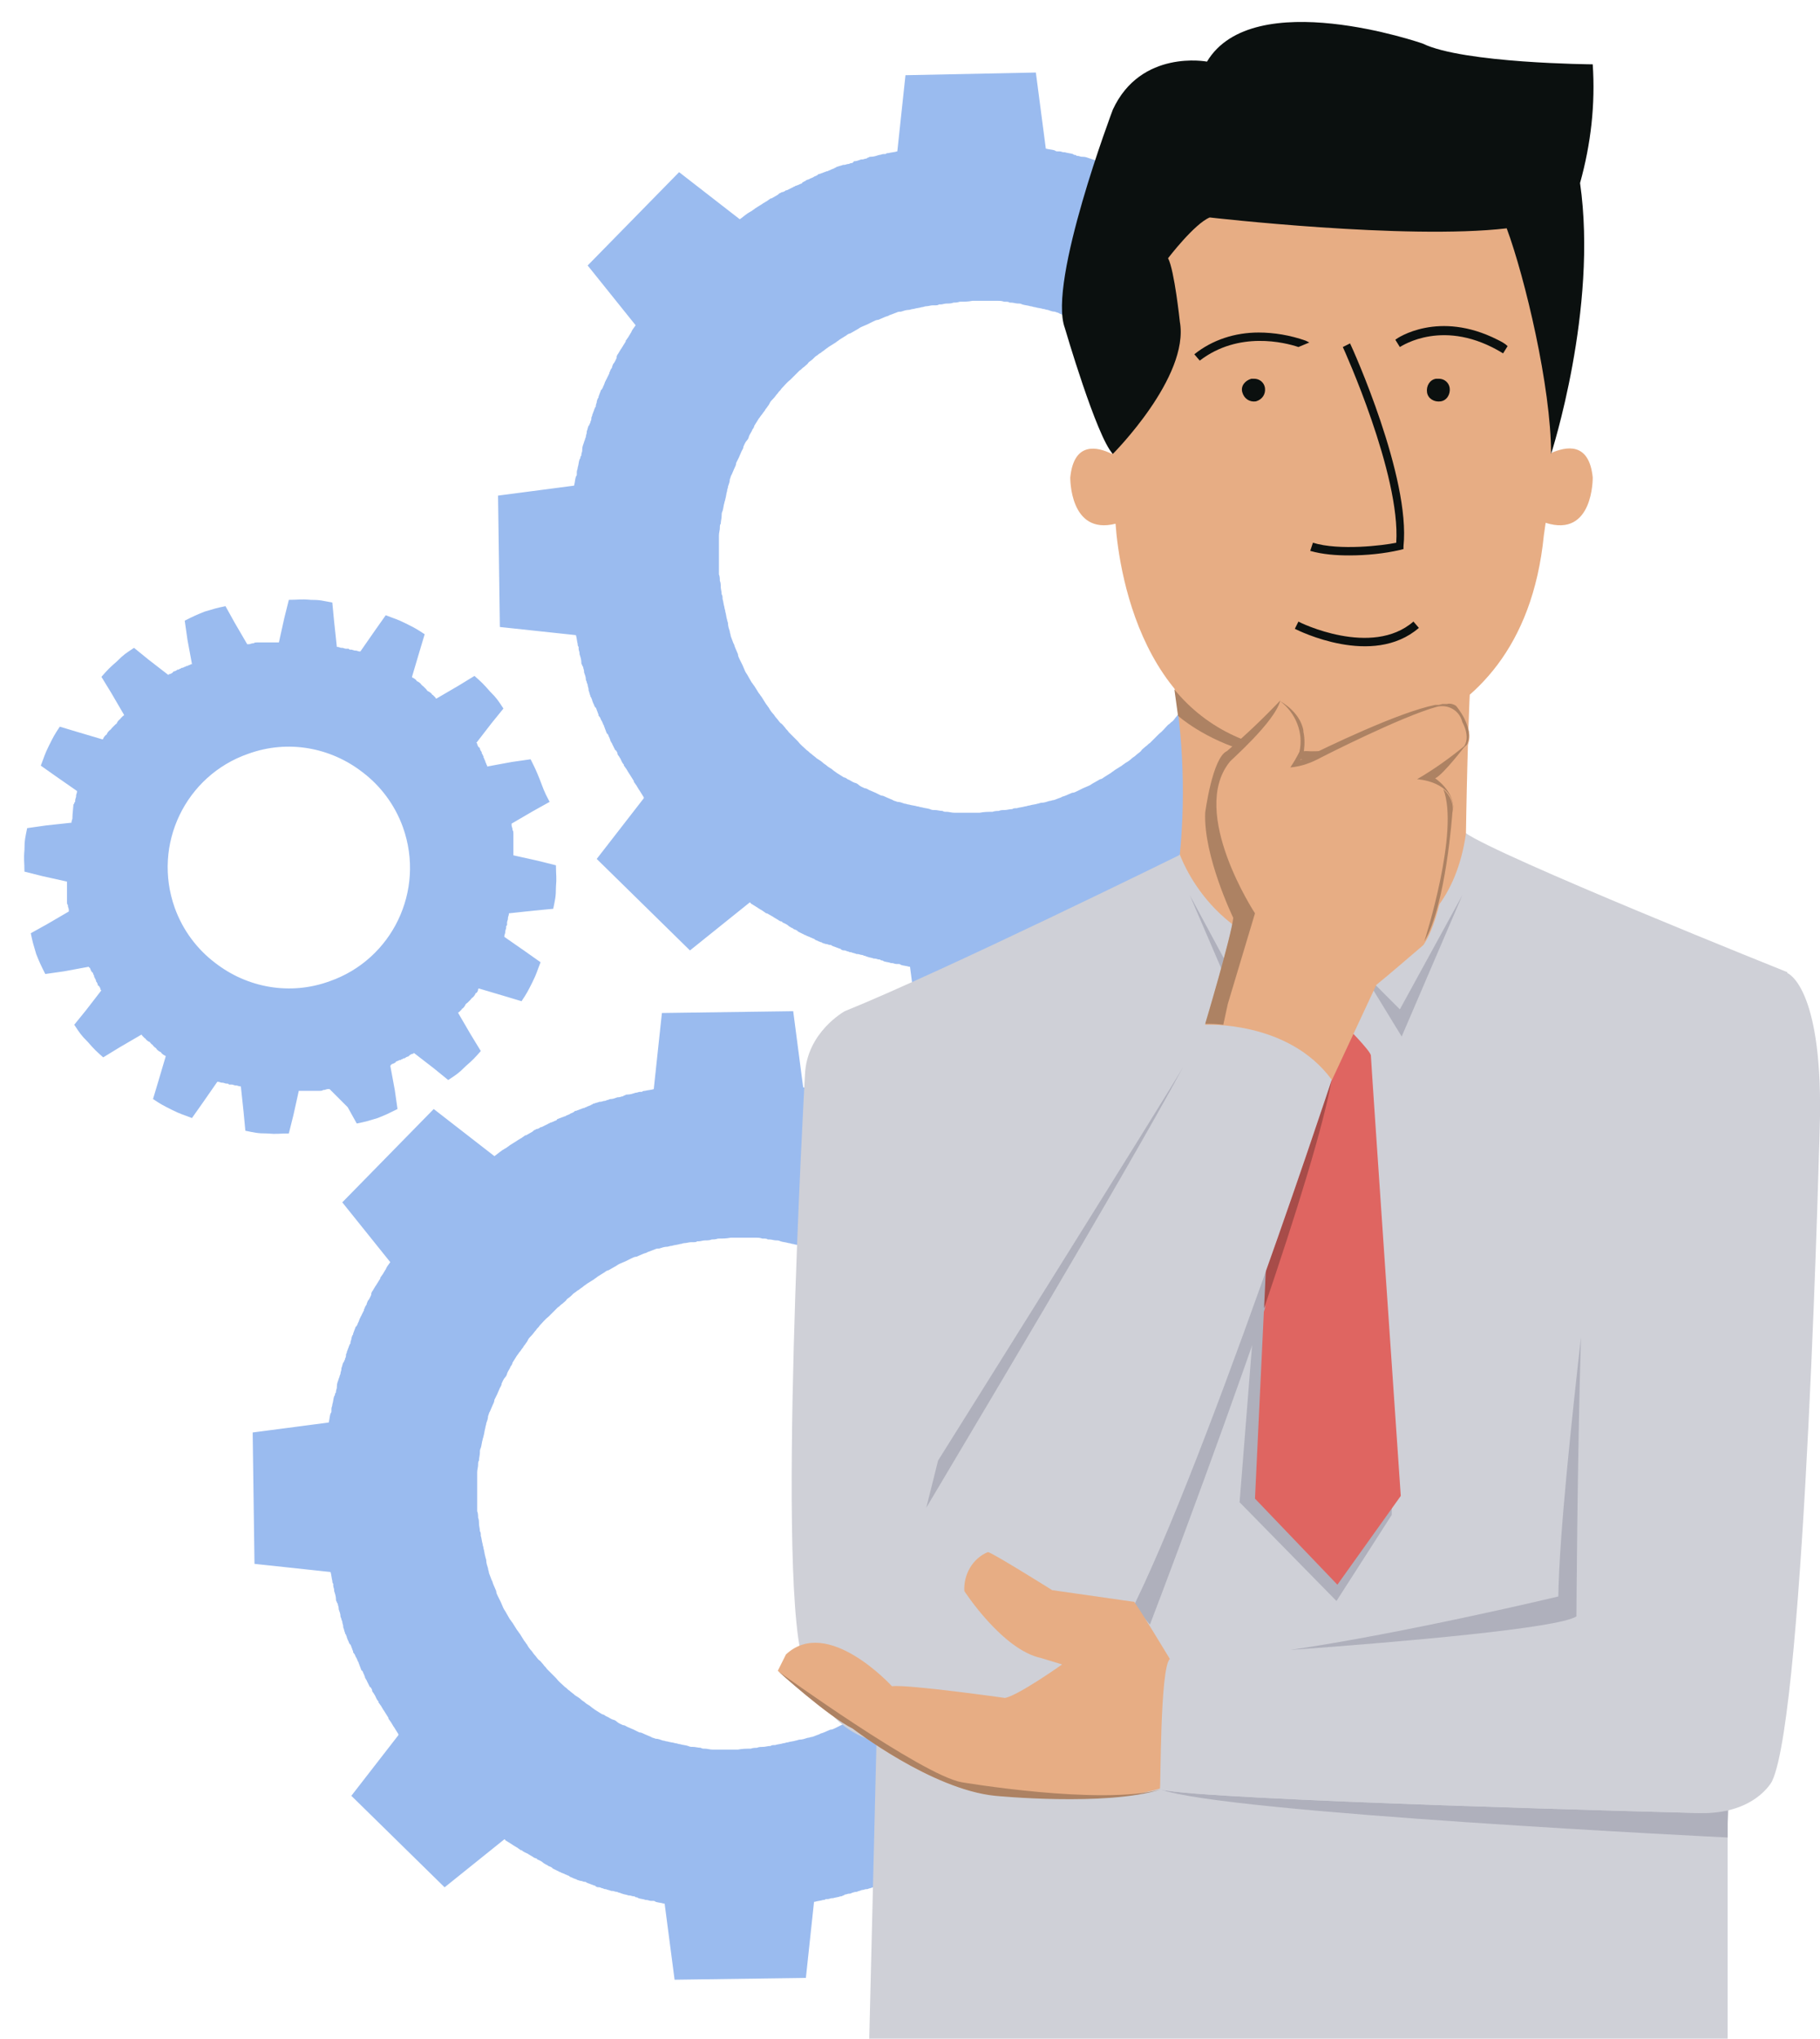<?xml version="1.0" encoding="utf-8"?>
<!-- Generator: Adobe Illustrator 22.0.0, SVG Export Plug-In . SVG Version: 6.00 Build 0)  -->
<svg version="1.1" id="Capa_1" xmlns="http://www.w3.org/2000/svg" xmlns:xlink="http://www.w3.org/1999/xlink" x="0px" y="0px"
	 viewBox="0 0 201 225" style="enable-background:new 0 0 201 225;" xml:space="preserve">
<style type="text/css">
	.st0{fill:#9ABBEF;}
	.st1{fill:#CFD0D7;}
	.st2{fill:#E7AD84;}
	.st3{fill:#AD8263;}
	.st4{fill:#AFB0BC;}
	.st5{fill:#DF6561;}
	.st6{fill:#A74C49;}
	.st7{fill:#0B100F;}
</style>
<g>
	<path class="st0" d="M38.4,122.2l1,1.8c1-0.2,1.3-0.3,2.3-0.6c1-0.4,1.2-0.5,2.2-1l-0.3-2.1l-0.5-2.7c0,0,0,0,0,0
		c0,0,0.1,0,0.1-0.1c0.1-0.1,0.3-0.1,0.4-0.2c0,0,0.1,0,0.1-0.1c0.1-0.1,0.3-0.1,0.4-0.2c0,0,0.1,0,0.1,0c0.1,0,0.1-0.1,0.2-0.1
		c0.1,0,0.1-0.1,0.2-0.1c0,0,0.1,0,0.1,0c0.1-0.1,0.3-0.2,0.4-0.2l0.1-0.1c0.1-0.1,0.3-0.2,0.4-0.2c0,0,0.1,0,0.1-0.1c0,0,0,0,0,0
		l2.2,1.7l1.6,1.3c0.9-0.6,1.1-0.7,1.9-1.5c0.8-0.7,1-0.9,1.7-1.7l-1.1-1.8l-1.4-2.4c0,0,0,0,0,0c0,0,0-0.1,0.1-0.1
		c0.1-0.1,0.2-0.2,0.3-0.3c0,0,0-0.1,0.1-0.1c0.1-0.1,0.2-0.2,0.3-0.4c0,0,0-0.1,0.1-0.1c0,0,0,0,0,0c0,0,0-0.1,0.1-0.1
		c0.1-0.1,0.1-0.1,0.2-0.2c0,0,0,0,0,0c0,0,0,0,0,0c0.1-0.1,0.1-0.1,0.2-0.2c0,0,0-0.1,0.1-0.1c0,0,0,0,0,0c0,0,0-0.1,0.1-0.1
		c0.1-0.1,0.2-0.2,0.3-0.4c0,0,0-0.1,0.1-0.1c0.1-0.1,0.2-0.2,0.2-0.4c0,0,0-0.1,0.1-0.1c0,0,0,0,0,0l2.7,0.8l2,0.6
		c0.6-0.9,0.7-1.1,1.2-2.1c0.5-1,0.5-1.2,0.9-2.2l-1.7-1.2l-2.3-1.6c0,0,0,0,0,0c0,0,0-0.1,0-0.1c0-0.1,0.1-0.3,0.1-0.4
		c0,0,0-0.1,0-0.1c0-0.1,0.1-0.3,0.1-0.4c0,0,0-0.1,0-0.1c0-0.1,0-0.1,0.1-0.2c0-0.1,0-0.1,0-0.2c0,0,0-0.1,0-0.1
		c0-0.1,0.1-0.3,0.1-0.4c0,0,0-0.1,0-0.1c0-0.1,0.1-0.3,0.1-0.4c0,0,0-0.1,0-0.1c0,0,0,0,0,0l2.8-0.3l2.1-0.2c0.2-1,0.3-1.3,0.3-2.4
		c0.1-1.1,0-1.3,0-2.4l-2-0.5l-2.7-0.6c0,0,0,0,0-0.1l0-0.1c0-0.2,0-0.3,0-0.5c0,0,0-0.1,0-0.1c0-0.2,0-0.3,0-0.5c0,0,0-0.1,0-0.1
		c0,0,0,0,0,0c0,0,0-0.1,0-0.1c0-0.1,0-0.2,0-0.3c0,0,0,0,0-0.1c0,0,0,0,0,0c0-0.1,0-0.2,0-0.3c0,0,0-0.1,0-0.1c0,0,0,0,0,0
		c0,0,0-0.1,0-0.1c0-0.1,0-0.3-0.1-0.4c0,0,0-0.1,0-0.1c0-0.1-0.1-0.3-0.1-0.4c0,0,0-0.1,0-0.1c0,0,0,0,0-0.1l2.4-1.4l1.8-1
		C60,87.2,60,87,59.6,86c-0.4-1-0.5-1.2-1-2.2l-2.1,0.3l-2.7,0.5c0,0,0,0,0,0c0,0,0-0.1,0-0.1c-0.1-0.1-0.1-0.3-0.2-0.4
		c0,0,0-0.1,0-0.1c-0.1-0.1-0.1-0.3-0.2-0.4c0,0,0-0.1,0-0.1c0-0.1-0.1-0.1-0.1-0.2c0-0.1-0.1-0.1-0.1-0.2c0,0,0-0.1,0-0.1
		c-0.1-0.1-0.2-0.3-0.2-0.4c0,0,0-0.1-0.1-0.1c-0.1-0.1-0.2-0.3-0.2-0.4c0,0,0-0.1-0.1-0.1c0,0,0,0,0,0l1.7-2.2l1.3-1.6
		c-0.6-0.9-0.7-1.1-1.5-1.9c-0.7-0.8-0.9-1-1.7-1.7l-1.8,1.1l-2.4,1.4c0,0,0,0,0,0c0,0-0.1,0-0.1-0.1c-0.1-0.1-0.2-0.2-0.3-0.3
		c0,0-0.1,0-0.1-0.1c-0.1-0.1-0.2-0.2-0.4-0.3c0,0-0.1,0-0.1-0.1c0,0,0,0,0,0c0,0-0.1,0-0.1-0.1c0,0-0.1-0.1-0.1-0.1
		c0,0-0.1-0.1-0.1-0.1c0,0,0,0,0,0c0,0,0,0,0,0c-0.1-0.1-0.1-0.1-0.2-0.2c0,0-0.1,0-0.1-0.1c0,0,0,0,0,0c0,0-0.1,0-0.1-0.1
		c-0.1-0.1-0.2-0.2-0.4-0.3c0,0-0.1,0-0.1-0.1c-0.1-0.1-0.2-0.2-0.4-0.3c0,0-0.1,0-0.1-0.1c0,0,0,0,0,0l0.8-2.7l0.6-2
		c-0.9-0.6-1.1-0.7-2.1-1.2c-1-0.5-1.2-0.5-2.2-0.9l-1.2,1.7l-1.6,2.3c0,0,0,0,0,0c0,0-0.1,0-0.1,0c-0.1,0-0.3-0.1-0.4-0.1
		c0,0-0.1,0-0.1,0c-0.1,0-0.3-0.1-0.4-0.1c0,0-0.1,0-0.1,0c-0.1,0-0.1,0-0.2-0.1c-0.1,0-0.1,0-0.2,0c0,0-0.1,0-0.1,0
		c-0.1,0-0.3-0.1-0.4-0.1c0,0-0.1,0-0.1,0c-0.1,0-0.3-0.1-0.4-0.1c0,0-0.1,0-0.1,0c0,0,0,0,0,0l-0.3-2.8l-0.2-2.1
		c-1.1-0.2-1.3-0.3-2.4-0.3c-1.1-0.1-1.3,0-2.4,0l-0.5,2l-0.6,2.7c0,0,0,0-0.1,0l-0.1,0c-0.2,0-0.3,0-0.5,0l-0.1,0
		c-0.2,0-0.3,0-0.5,0c0,0-0.1,0-0.1,0c0,0,0,0,0,0c0,0-0.1,0-0.1,0c-0.1,0-0.2,0-0.3,0c0,0,0,0-0.1,0c0,0,0,0,0,0
		c-0.1,0-0.2,0-0.3,0c0,0-0.1,0-0.1,0c0,0,0,0,0,0c0,0-0.1,0-0.1,0c-0.1,0-0.3,0-0.4,0.1c0,0-0.1,0-0.1,0c-0.1,0-0.3,0.1-0.4,0.1
		c0,0-0.1,0-0.1,0c0,0,0,0-0.1,0l-1.4-2.4l-1-1.8c-1,0.2-1.3,0.3-2.3,0.6c-1,0.4-1.2,0.5-2.2,1l0.3,2.1l0.5,2.7c0,0,0,0,0,0
		c0,0-0.1,0-0.1,0c-0.1,0.1-0.3,0.1-0.4,0.2c0,0-0.1,0-0.1,0c-0.1,0.1-0.3,0.1-0.4,0.2c0,0-0.1,0-0.1,0c-0.1,0-0.1,0.1-0.2,0.1
		c-0.1,0-0.1,0.1-0.2,0.1c0,0-0.1,0-0.1,0c-0.1,0.1-0.3,0.2-0.4,0.2c0,0-0.1,0-0.1,0.1c-0.1,0.1-0.3,0.2-0.4,0.2c0,0-0.1,0-0.1,0.1
		c0,0,0,0,0,0l-2.2-1.7l-1.6-1.3c-0.9,0.6-1.1,0.7-1.9,1.5c-0.8,0.7-1,0.9-1.7,1.7l1.1,1.8l1.4,2.4c0,0,0,0,0,0c0,0,0,0.1-0.1,0.1
		c-0.1,0.1-0.2,0.2-0.3,0.3c0,0,0,0.1-0.1,0.1c-0.1,0.1-0.2,0.2-0.3,0.4c0,0,0,0.1-0.1,0.1c0,0,0,0,0,0c0,0-0.1,0.1-0.1,0.1
		c-0.1,0.1-0.1,0.1-0.2,0.2c0,0,0,0,0,0c0,0,0,0,0,0c0,0,0,0,0,0c-0.1,0.1-0.1,0.1-0.2,0.2c0,0,0,0.1-0.1,0.1c0,0,0,0,0,0
		c0,0,0,0.1-0.1,0.1c-0.1,0.1-0.2,0.2-0.3,0.4c0,0,0,0.1-0.1,0.1c-0.1,0.1-0.2,0.2-0.3,0.4c0,0,0,0.1-0.1,0.1c0,0,0,0,0,0l-2.7-0.8
		l-2-0.6c-0.6,0.9-0.7,1.1-1.2,2.1c-0.5,1-0.5,1.2-0.9,2.2l1.7,1.2l2.3,1.6c0,0,0,0,0,0c0,0,0,0.1,0,0.1c0,0.1-0.1,0.3-0.1,0.4
		c0,0,0,0.1,0,0.1c0,0.1-0.1,0.3-0.1,0.4c0,0,0,0.1,0,0.1c0,0.1,0,0.1-0.1,0.2c0,0.1,0,0.1-0.1,0.2c0,0,0,0.1,0,0.1
		C8,89.9,8,90.1,8,90.2c0,0,0,0.1,0,0.1c0,0.1-0.1,0.3-0.1,0.4c0,0,0,0.1,0,0.1c0,0,0,0,0,0l-2.8,0.3L3,91.4c-0.2,1-0.3,1.3-0.3,2.4
		c-0.1,1.1,0,1.3,0,2.4l2,0.5l2.7,0.6c0,0,0,0,0,0.1c0,0,0,0.1,0,0.1c0,0.1,0,0.3,0,0.4c0,0,0,0.1,0,0.1c0,0.1,0,0.3,0,0.5
		c0,0,0,0.1,0,0.1c0,0,0,0,0,0c0,0,0,0.1,0,0.1c0,0.1,0,0.2,0,0.3c0,0,0,0,0,0c0,0,0,0,0,0c0,0.1,0,0.2,0,0.3c0,0,0,0.1,0,0.1
		c0,0,0,0,0,0c0,0,0,0.1,0,0.1c0,0.2,0,0.3,0.1,0.4c0,0,0,0.1,0,0.1c0,0.1,0.1,0.3,0.1,0.4c0,0,0,0.1,0,0.1c0,0,0,0,0,0.1l-2.4,1.4
		l-1.8,1c0.2,1,0.3,1.3,0.6,2.3c0.4,1,0.5,1.2,1,2.2l2.1-0.3l2.7-0.5c0,0,0,0,0,0c0,0,0,0.1,0.1,0.1c0.1,0.1,0.1,0.3,0.2,0.4
		c0,0,0,0.1,0.1,0.1c0.1,0.1,0.1,0.3,0.2,0.4c0,0,0,0.1,0,0.1c0,0.1,0.1,0.1,0.1,0.2c0,0.1,0.1,0.1,0.1,0.2c0,0,0,0.1,0,0.1
		c0.1,0.1,0.2,0.3,0.2,0.4c0,0,0,0.1,0.1,0.1c0.1,0.1,0.2,0.3,0.2,0.4c0,0,0,0.1,0.1,0.1c0,0,0,0,0,0l-1.7,2.2l-1.3,1.6
		c0.6,0.9,0.7,1.1,1.5,1.9c0.7,0.8,0.9,1,1.7,1.7l1.8-1.1l2.4-1.4c0,0,0,0,0,0c0,0,0.1,0,0.1,0.1c0.1,0.1,0.2,0.2,0.3,0.3
		c0,0,0.1,0,0.1,0.1c0.1,0.1,0.2,0.2,0.4,0.3c0,0,0.1,0,0.1,0.1c0,0,0,0,0,0c0,0,0.1,0.1,0.1,0.1c0,0,0.1,0.1,0.1,0.1
		c0,0,0.1,0,0.1,0.1c0,0,0,0,0,0c0,0,0,0,0,0c0.1,0.1,0.1,0.1,0.2,0.2c0,0,0.1,0,0.1,0.1c0,0,0,0,0,0c0,0,0.1,0,0.1,0.1
		c0.1,0.1,0.2,0.2,0.4,0.3c0,0,0.1,0,0.1,0.1c0.1,0.1,0.2,0.2,0.4,0.3c0,0,0.1,0,0.1,0.1c0,0,0,0,0,0l-0.8,2.7l-0.6,2
		c0.9,0.6,1.1,0.7,2.1,1.2c1,0.5,1.2,0.5,2.2,0.9l1.2-1.7l1.6-2.3c0,0,0,0,0,0c0,0,0.1,0,0.1,0c0.1,0,0.3,0.1,0.4,0.1
		c0,0,0.1,0,0.1,0c0.1,0,0.3,0.1,0.4,0.1c0,0,0.1,0,0.1,0c0.1,0,0.1,0,0.2,0.1c0.1,0,0.1,0,0.2,0c0,0,0.1,0,0.1,0
		c0.1,0,0.3,0.1,0.4,0.1c0,0,0.1,0,0.1,0c0.1,0,0.3,0.1,0.4,0.1c0,0,0.1,0,0.1,0c0,0,0,0,0,0l0.3,2.8l0.2,2.1c1,0.2,1.3,0.3,2.4,0.3
		c1.1,0.1,1.3,0,2.4,0l0.5-2l0.6-2.7c0,0,0,0,0.1,0c0,0,0.1,0,0.1,0c0.2,0,0.3,0,0.5,0c0,0,0.1,0,0.1,0c0.2,0,0.3,0,0.5,0
		c0,0,0.1,0,0.1,0c0,0,0,0,0,0c0,0,0.1,0,0.1,0c0.1,0,0.2,0,0.3,0c0,0,0,0,0,0c0,0,0,0,0,0c0.1,0,0.2,0,0.3,0c0,0,0.1,0,0.1,0
		c0,0,0,0,0,0c0,0,0.1,0,0.1,0c0.1,0,0.3,0,0.4-0.1c0,0,0.1,0,0.1,0c0.1,0,0.3-0.1,0.4-0.1c0,0,0.1,0,0.1,0c0,0,0,0,0.1,0
		L38.4,122.2z M23.8,106.3c-2-1.5-3.6-3.6-4.5-6.1c-2.5-7,1.2-14.6,8.1-17c4.4-1.6,9.1-0.7,12.6,2c2,1.5,3.6,3.6,4.5,6.1
		c2.5,7-1.2,14.6-8.1,17C32,109.9,27.3,109,23.8,106.3z"/>
	<path class="st0" d="M113.9,206.9l10.1-10.3l-5.3-6.6c0,0,0,0,0-0.1c0.2-0.3,0.3-0.5,0.5-0.8c0.1-0.1,0.1-0.2,0.2-0.3
		c0-0.1,0.1-0.1,0.1-0.2c0.1-0.1,0.2-0.3,0.3-0.4c0,0,0,0,0-0.1c0.2-0.3,0.3-0.5,0.4-0.8c0.1-0.1,0.1-0.2,0.2-0.3
		c0-0.1,0.1-0.1,0.1-0.2c0.1-0.1,0.2-0.3,0.2-0.4c0,0,0-0.1,0-0.1c0.1-0.2,0.2-0.5,0.4-0.7c0,0,0,0,0,0c0.1-0.1,0.1-0.2,0.2-0.3
		c0-0.1,0.1-0.2,0.1-0.2c0.1-0.1,0.1-0.3,0.2-0.4c0,0,0-0.1,0.1-0.1c0.1-0.2,0.2-0.4,0.3-0.6c0,0,0-0.1,0.1-0.1
		c0-0.1,0.1-0.2,0.1-0.3c0-0.1,0.1-0.2,0.1-0.3c0.1-0.1,0.1-0.3,0.2-0.4c0,0,0-0.1,0.1-0.1c0.1-0.2,0.1-0.3,0.2-0.5
		c0-0.1,0.1-0.2,0.1-0.3c0-0.1,0.1-0.1,0.1-0.2c0-0.1,0.1-0.2,0.1-0.4c0-0.1,0.1-0.2,0.1-0.4c0-0.1,0-0.1,0.1-0.2
		c0-0.1,0.1-0.2,0.1-0.3c0.1-0.1,0.1-0.3,0.2-0.4c0-0.1,0-0.1,0.1-0.2c0-0.1,0.1-0.3,0.1-0.4c0-0.1,0.1-0.2,0.1-0.3
		c0-0.1,0.1-0.2,0.1-0.3c0-0.1,0-0.1,0.1-0.2c0.1-0.2,0.1-0.4,0.2-0.6c0,0,0-0.1,0-0.1c0-0.2,0.1-0.3,0.1-0.5c0-0.1,0.1-0.2,0.1-0.3
		c0-0.1,0.1-0.2,0.1-0.3c0,0,0,0,0,0c0.1-0.2,0.1-0.5,0.2-0.7c0,0,0-0.1,0-0.1c0-0.2,0.1-0.3,0.1-0.5c0-0.1,0-0.1,0.1-0.2
		c0-0.1,0-0.2,0.1-0.3c0.1-0.3,0.1-0.6,0.2-0.8c0,0,0-0.1,0-0.1c0-0.2,0.1-0.3,0.1-0.5c0-0.1,0-0.1,0-0.2c0-0.1,0-0.2,0.1-0.3
		c0.1-0.3,0.1-0.6,0.2-0.9c0,0,0-0.1,0-0.1l8.4-1.1l-0.2-14.5l-8.4-0.9c0,0,0-0.1,0-0.1c-0.1-0.3-0.1-0.6-0.2-0.9
		c0-0.1,0-0.2-0.1-0.3c0-0.1,0-0.1,0-0.2c0-0.2-0.1-0.3-0.1-0.5c0,0,0-0.1,0-0.1c-0.1-0.3-0.1-0.6-0.2-0.8c0-0.1,0-0.2-0.1-0.3
		c0-0.1,0-0.1-0.1-0.2c0-0.2-0.1-0.3-0.1-0.5c0,0,0-0.1,0-0.1c-0.1-0.2-0.2-0.5-0.2-0.7c0,0,0,0,0,0c0-0.1-0.1-0.2-0.1-0.3
		c0-0.1-0.1-0.2-0.1-0.3c0-0.2-0.1-0.3-0.1-0.5c0,0,0-0.1,0-0.1c-0.1-0.2-0.1-0.4-0.2-0.6c0-0.1,0-0.1-0.1-0.2
		c0-0.1-0.1-0.2-0.1-0.2c0-0.1-0.1-0.2-0.1-0.3c-0.1-0.1-0.1-0.3-0.2-0.4c0-0.1,0-0.1-0.1-0.1c-0.1-0.2-0.1-0.3-0.2-0.4
		c0-0.1-0.1-0.2-0.1-0.3c0-0.1,0-0.1-0.1-0.2c-0.1-0.1-0.1-0.2-0.2-0.4c-0.1-0.1-0.1-0.2-0.2-0.4c0-0.1-0.1-0.1-0.1-0.2
		c0-0.1-0.1-0.2-0.1-0.3c-0.1-0.2-0.1-0.3-0.2-0.5c0,0,0-0.1-0.1-0.1c-0.1-0.1-0.1-0.3-0.2-0.4c0-0.1-0.1-0.2-0.1-0.3
		c0-0.1-0.1-0.2-0.1-0.2c0-0.1-0.1-0.1-0.1-0.2c-0.1-0.2-0.2-0.4-0.3-0.6c0,0,0-0.1,0-0.1c-0.1-0.1-0.2-0.3-0.2-0.4
		c0-0.1-0.1-0.2-0.1-0.2c-0.1-0.1-0.1-0.2-0.2-0.3c0,0,0,0,0,0c-0.1-0.2-0.3-0.5-0.4-0.7c0,0,0,0,0-0.1c-0.1-0.1-0.2-0.3-0.3-0.4
		c0-0.1-0.1-0.1-0.1-0.2c-0.1-0.1-0.1-0.2-0.2-0.3c-0.2-0.3-0.3-0.5-0.5-0.8c0,0,0,0,0-0.1c-0.1-0.1-0.2-0.3-0.3-0.4
		c0-0.1-0.1-0.1-0.1-0.2c-0.1-0.1-0.1-0.2-0.2-0.3c-0.2-0.3-0.4-0.5-0.5-0.8c0,0,0,0,0,0l5.2-6.7L113,121.6l-6.6,5.3c0,0,0,0,0,0
		c-0.3-0.2-0.6-0.4-0.8-0.5c-0.1-0.1-0.2-0.1-0.3-0.2c-0.1,0-0.1-0.1-0.2-0.1c-0.1-0.1-0.3-0.2-0.4-0.3c0,0,0,0,0,0
		c-0.3-0.2-0.5-0.3-0.8-0.5c-0.1-0.1-0.2-0.1-0.3-0.2c-0.1,0-0.1-0.1-0.2-0.1c-0.1-0.1-0.3-0.2-0.4-0.2c0,0,0,0-0.1,0
		c-0.2-0.1-0.5-0.3-0.7-0.4c0,0,0,0,0,0c-0.1-0.1-0.2-0.1-0.3-0.2c-0.1,0-0.2-0.1-0.2-0.1c-0.1-0.1-0.3-0.1-0.4-0.2c0,0,0,0-0.1,0
		c-0.2-0.1-0.4-0.2-0.6-0.3c-0.1,0-0.1-0.1-0.2-0.1c-0.1,0-0.2-0.1-0.2-0.1c-0.1,0-0.2-0.1-0.3-0.1c-0.1-0.1-0.3-0.1-0.4-0.2
		c0,0-0.1,0-0.1,0c-0.2-0.1-0.3-0.1-0.5-0.2c-0.1,0-0.2-0.1-0.3-0.1c-0.1,0-0.1-0.1-0.2-0.1c-0.1,0-0.2-0.1-0.4-0.1
		c-0.1,0-0.2-0.1-0.4-0.1c-0.1,0-0.1,0-0.2-0.1c-0.1,0-0.2-0.1-0.3-0.1c-0.2-0.1-0.3-0.1-0.5-0.2c0,0-0.1,0-0.1-0.1
		c-0.1-0.1-0.3-0.1-0.4-0.1c-0.1,0-0.2-0.1-0.3-0.1c-0.1,0-0.2,0-0.2-0.1c-0.1,0-0.1,0-0.2-0.1c-0.2-0.1-0.4-0.1-0.6-0.2
		c0,0-0.1,0-0.1,0c-0.2,0-0.3-0.1-0.5-0.1c-0.1,0-0.2-0.1-0.3-0.1c-0.1,0-0.2-0.1-0.3-0.1c0,0,0,0,0,0c-0.3-0.1-0.5-0.2-0.8-0.2
		c0,0,0,0-0.1,0c-0.2,0-0.3-0.1-0.5-0.1c-0.1,0-0.1,0-0.2-0.1c-0.1,0-0.2,0-0.3-0.1c-0.3-0.1-0.6-0.1-0.9-0.2c0,0,0,0-0.1,0
		c-0.2,0-0.3-0.1-0.5-0.1c-0.1,0-0.1,0-0.2,0c-0.1,0-0.2,0-0.3-0.1c-0.3-0.1-0.6-0.1-1-0.2c0,0,0,0,0,0l-1.1-8.4l-14.5,0.2l-0.9,8.4
		c0,0,0,0,0,0c-0.3,0.1-0.6,0.1-1,0.2c-0.1,0-0.2,0-0.3,0.1c-0.1,0-0.1,0-0.2,0c-0.2,0-0.3,0.1-0.5,0.1c0,0,0,0,0,0
		c-0.3,0.1-0.6,0.2-0.9,0.2c-0.1,0-0.2,0-0.3,0.1c-0.1,0-0.1,0-0.2,0.1c-0.2,0-0.3,0.1-0.5,0.1c0,0,0,0-0.1,0
		c-0.3,0.1-0.5,0.2-0.8,0.2c0,0,0,0,0,0c-0.1,0-0.2,0.1-0.3,0.1c-0.1,0-0.2,0.1-0.3,0.1c-0.2,0-0.3,0.1-0.5,0.1c0,0-0.1,0-0.1,0
		c-0.2,0.1-0.4,0.1-0.6,0.2c-0.1,0-0.1,0-0.2,0.1c-0.1,0-0.2,0.1-0.2,0.1c-0.1,0-0.2,0.1-0.3,0.1c-0.1,0.1-0.3,0.1-0.4,0.2
		c0,0-0.1,0-0.1,0c-0.2,0.1-0.3,0.1-0.5,0.2c-0.1,0-0.2,0.1-0.3,0.1c-0.1,0-0.1,0-0.2,0.1c-0.1,0.1-0.2,0.1-0.4,0.2
		c-0.1,0.1-0.2,0.1-0.4,0.2c-0.1,0-0.1,0.1-0.2,0.1c-0.1,0-0.2,0.1-0.3,0.1c-0.2,0.1-0.3,0.1-0.5,0.2c0,0-0.1,0-0.1,0.1
		c-0.1,0.1-0.3,0.1-0.4,0.2c-0.1,0-0.2,0.1-0.3,0.1c-0.1,0-0.1,0.1-0.2,0.1c-0.1,0-0.1,0.1-0.2,0.1c-0.2,0.1-0.4,0.2-0.6,0.3
		c0,0,0,0-0.1,0c-0.1,0.1-0.3,0.2-0.4,0.2c-0.1,0-0.2,0.1-0.2,0.1c-0.1,0-0.2,0.1-0.3,0.2c0,0,0,0,0,0c-0.2,0.1-0.5,0.3-0.7,0.4
		c0,0,0,0-0.1,0c-0.1,0.1-0.3,0.2-0.4,0.3c-0.1,0-0.1,0.1-0.2,0.1c-0.1,0.1-0.2,0.1-0.3,0.2c-0.3,0.2-0.5,0.3-0.8,0.5c0,0,0,0,0,0
		c-0.1,0.1-0.3,0.2-0.4,0.3c-0.1,0-0.1,0.1-0.2,0.1c-0.1,0.1-0.2,0.1-0.3,0.2c-0.3,0.2-0.5,0.4-0.8,0.6c0,0,0,0,0,0l-6.7-5.2
		l-10.1,10.3l5.3,6.6c0,0,0,0,0,0c-0.2,0.3-0.4,0.5-0.5,0.8c-0.1,0.1-0.1,0.2-0.2,0.3c0,0.1-0.1,0.1-0.1,0.2
		c-0.1,0.1-0.2,0.3-0.3,0.4c0,0,0,0,0,0.1c-0.2,0.3-0.3,0.5-0.5,0.8c-0.1,0.1-0.1,0.2-0.2,0.3c0,0.1-0.1,0.1-0.1,0.2
		c-0.1,0.1-0.2,0.3-0.2,0.4c0,0,0,0,0,0.1c-0.1,0.2-0.2,0.5-0.4,0.7c0,0,0,0,0,0c0,0.1-0.1,0.2-0.1,0.3c0,0.1-0.1,0.2-0.1,0.2
		c-0.1,0.1-0.1,0.3-0.2,0.4c0,0,0,0.1,0,0.1c-0.1,0.2-0.2,0.4-0.3,0.6c0,0.1-0.1,0.1-0.1,0.2c0,0.1-0.1,0.1-0.1,0.2
		c0,0.1-0.1,0.2-0.1,0.3c-0.1,0.1-0.1,0.3-0.2,0.4c0,0,0,0.1-0.1,0.1c-0.1,0.2-0.1,0.3-0.2,0.5c0,0.1-0.1,0.2-0.1,0.3
		c0,0.1,0,0.1-0.1,0.2c0,0.1-0.1,0.2-0.1,0.4c0,0.1-0.1,0.2-0.1,0.4c0,0.1,0,0.1-0.1,0.2c0,0.1-0.1,0.2-0.1,0.3
		c-0.1,0.2-0.1,0.3-0.2,0.5c0,0,0,0.1,0,0.1c-0.1,0.1-0.1,0.3-0.1,0.4c0,0.1-0.1,0.2-0.1,0.3c0,0.1-0.1,0.2-0.1,0.2
		c0,0.1,0,0.1-0.1,0.2c-0.1,0.2-0.1,0.4-0.2,0.6c0,0,0,0.1,0,0.1c0,0.2-0.1,0.3-0.1,0.5c0,0.1-0.1,0.2-0.1,0.3
		c0,0.1-0.1,0.2-0.1,0.3c0,0,0,0,0,0c-0.1,0.3-0.2,0.5-0.2,0.8c0,0,0,0,0,0.1c0,0.2-0.1,0.3-0.1,0.5c0,0.1,0,0.1-0.1,0.2
		c0,0.1,0,0.2-0.1,0.3c-0.1,0.3-0.1,0.6-0.2,0.9c0,0,0,0,0,0c0,0.2-0.1,0.3-0.1,0.5c0,0.1,0,0.1,0,0.2c0,0.1,0,0.2-0.1,0.3
		c-0.1,0.3-0.1,0.6-0.2,1c0,0,0,0,0,0l-8.4,1.1l0.2,14.5l8.4,0.9c0,0,0,0,0,0c0.1,0.3,0.1,0.6,0.2,1c0,0.1,0,0.2,0.1,0.3
		c0,0.1,0,0.1,0,0.2c0,0.2,0.1,0.3,0.1,0.5c0,0,0,0,0,0.1c0.1,0.3,0.2,0.6,0.2,0.9c0,0.1,0,0.2,0.1,0.3c0,0.1,0,0.1,0.1,0.2
		c0,0.2,0.1,0.3,0.1,0.5c0,0,0,0,0,0.1c0.1,0.3,0.2,0.5,0.2,0.8c0,0,0,0,0,0c0,0.1,0.1,0.2,0.1,0.3c0,0.1,0.1,0.2,0.1,0.3
		c0,0.2,0.1,0.3,0.1,0.5c0,0,0,0.1,0,0.1c0.1,0.2,0.1,0.4,0.2,0.6c0,0.1,0,0.1,0.1,0.2c0,0.1,0.1,0.2,0.1,0.3c0,0.1,0.1,0.2,0.1,0.3
		c0.1,0.1,0.1,0.3,0.2,0.4c0,0,0,0.1,0.1,0.1c0.1,0.2,0.1,0.3,0.2,0.5c0,0.1,0.1,0.2,0.1,0.3c0,0.1,0,0.1,0.1,0.2
		c0.1,0.1,0.1,0.2,0.2,0.4c0.1,0.1,0.1,0.2,0.2,0.4c0,0.1,0.1,0.1,0.1,0.2c0,0.1,0.1,0.2,0.1,0.3c0.1,0.2,0.1,0.3,0.2,0.5
		c0,0,0,0.1,0.1,0.1c0.1,0.1,0.1,0.3,0.2,0.4c0,0.1,0.1,0.2,0.1,0.3c0,0.1,0.1,0.2,0.1,0.2c0,0.1,0.1,0.1,0.1,0.2
		c0.1,0.2,0.2,0.4,0.3,0.6c0,0,0,0.1,0.1,0.1c0.1,0.1,0.2,0.3,0.2,0.4c0,0.1,0.1,0.2,0.1,0.2c0.1,0.1,0.1,0.2,0.2,0.3c0,0,0,0,0,0
		c0.1,0.2,0.2,0.5,0.4,0.7c0,0,0,0.1,0,0.1c0.1,0.1,0.2,0.3,0.3,0.4c0,0.1,0.1,0.1,0.1,0.2c0.1,0.1,0.1,0.2,0.2,0.3
		c0.2,0.3,0.3,0.5,0.5,0.8c0,0,0,0,0,0.1c0.1,0.1,0.2,0.3,0.3,0.4c0,0.1,0.1,0.1,0.1,0.2c0.1,0.1,0.1,0.2,0.2,0.3
		c0.2,0.3,0.3,0.5,0.5,0.8c0,0,0,0,0,0.1l-5.2,6.7l10.3,10.1l6.6-5.3c0,0,0.1,0,0.1,0.1c0.3,0.2,0.5,0.3,0.8,0.5
		c0.1,0.1,0.2,0.1,0.3,0.2c0.1,0,0.1,0.1,0.2,0.1c0.1,0.1,0.3,0.2,0.4,0.3c0,0,0.1,0,0.1,0c0.2,0.2,0.5,0.3,0.7,0.4
		c0.1,0.1,0.2,0.1,0.3,0.2c0.1,0,0.1,0.1,0.2,0.1c0.1,0.1,0.3,0.2,0.4,0.2c0,0,0.1,0,0.1,0.1c0.2,0.1,0.5,0.2,0.7,0.4c0,0,0,0,0,0
		c0.1,0.1,0.2,0.1,0.3,0.2c0.1,0,0.2,0.1,0.2,0.1c0.1,0.1,0.3,0.1,0.4,0.2c0,0,0.1,0,0.1,0.1c0.2,0.1,0.4,0.2,0.6,0.3
		c0.1,0,0.1,0.1,0.2,0.1c0.1,0,0.2,0.1,0.2,0.1c0.1,0,0.2,0.1,0.3,0.1c0.1,0.1,0.3,0.1,0.4,0.2c0.1,0,0.1,0,0.2,0.1
		c0.1,0.1,0.3,0.1,0.4,0.2c0.1,0,0.2,0.1,0.3,0.1c0.1,0,0.1,0.1,0.2,0.1c0.1,0,0.2,0.1,0.4,0.1c0.1,0,0.2,0.1,0.4,0.1
		c0.1,0,0.1,0,0.2,0.1c0.1,0,0.2,0.1,0.3,0.1c0.2,0.1,0.3,0.1,0.5,0.2c0.1,0,0.1,0,0.2,0.1c0.1,0.1,0.3,0.1,0.4,0.1
		c0.1,0,0.2,0.1,0.3,0.1c0.1,0,0.2,0.1,0.3,0.1c0,0,0.1,0,0.1,0c0.2,0.1,0.4,0.1,0.6,0.2c0,0,0.1,0,0.1,0c0.2,0,0.3,0.1,0.5,0.1
		c0.1,0,0.2,0.1,0.3,0.1c0.1,0,0.2,0.1,0.3,0.1c0.2,0.1,0.5,0.1,0.7,0.2c0,0,0.1,0,0.1,0c0.2,0,0.3,0.1,0.5,0.1c0.1,0,0.1,0,0.2,0.1
		c0.1,0,0.2,0,0.3,0.1c0.3,0.1,0.6,0.1,0.8,0.2c0,0,0.1,0,0.1,0c0.2,0,0.3,0.1,0.5,0.1c0.1,0,0.1,0,0.2,0c0.1,0,0.2,0,0.3,0.1
		c0.3,0.1,0.6,0.1,0.9,0.2c0,0,0.1,0,0.1,0l1.1,8.4l14.5-0.2l0.9-8.4c0,0,0.1,0,0.1,0c0.3-0.1,0.6-0.1,0.9-0.2c0.1,0,0.2,0,0.3-0.1
		c0.1,0,0.1,0,0.2,0c0.2,0,0.3-0.1,0.5-0.1c0,0,0.1,0,0.1,0c0.3-0.1,0.6-0.1,0.8-0.2c0.1,0,0.2,0,0.3-0.1c0.1,0,0.1,0,0.2-0.1
		c0.2,0,0.3-0.1,0.5-0.1c0,0,0.1,0,0.1,0c0.2-0.1,0.5-0.2,0.7-0.2c0.1,0,0.2-0.1,0.3-0.1c0.1,0,0.2-0.1,0.3-0.1
		c0.2,0,0.3-0.1,0.5-0.1c0,0,0.1,0,0.1,0c0.2-0.1,0.4-0.1,0.6-0.2c0,0,0.1,0,0.1,0c0.1,0,0.2-0.1,0.3-0.1c0.1,0,0.2-0.1,0.3-0.1
		c0.1-0.1,0.3-0.1,0.4-0.2c0.1,0,0.1,0,0.2-0.1c0.1-0.1,0.3-0.1,0.4-0.2c0.1,0,0.2-0.1,0.3-0.1c0.1,0,0.1-0.1,0.2-0.1
		c0.1-0.1,0.2-0.1,0.4-0.2c0.1-0.1,0.2-0.1,0.4-0.2c0.1,0,0.1-0.1,0.2-0.1c0.1,0,0.2-0.1,0.3-0.1c0.1-0.1,0.3-0.1,0.4-0.2
		c0.1,0,0.1,0,0.2-0.1c0.1-0.1,0.3-0.1,0.4-0.2c0.1,0,0.2-0.1,0.3-0.1c0.1,0,0.2-0.1,0.3-0.1c0,0,0.1,0,0.1-0.1
		c0.2-0.1,0.4-0.2,0.6-0.3c0,0,0.1,0,0.1-0.1c0.1-0.1,0.3-0.2,0.4-0.2c0.1,0,0.2-0.1,0.2-0.1c0.1-0.1,0.2-0.1,0.3-0.2c0,0,0,0,0,0
		c0.2-0.1,0.5-0.2,0.7-0.4c0,0,0.1,0,0.1-0.1c0.1-0.1,0.3-0.2,0.4-0.3c0.1,0,0.1-0.1,0.2-0.1c0.1-0.1,0.2-0.1,0.3-0.2
		c0.2-0.2,0.5-0.3,0.7-0.5c0,0,0.1,0,0.1-0.1c0.1-0.1,0.3-0.2,0.4-0.3c0.1,0,0.1-0.1,0.2-0.1c0.1-0.1,0.2-0.1,0.3-0.2
		c0.3-0.2,0.5-0.3,0.8-0.5c0,0,0.1,0,0.1-0.1L113.9,206.9z M102.3,183.4c-0.3,0.3-0.6,0.7-1,1c-0.3,0.3-0.7,0.7-1,1
		c-0.2,0.1-0.3,0.3-0.5,0.4c-0.2,0.2-0.4,0.3-0.5,0.5c-0.2,0.2-0.4,0.3-0.6,0.5c-0.1,0.1-0.3,0.2-0.4,0.3c-0.2,0.2-0.5,0.4-0.7,0.5
		c-0.1,0.1-0.3,0.2-0.4,0.3c-0.3,0.2-0.5,0.3-0.8,0.5c-0.1,0.1-0.3,0.2-0.4,0.3c-0.3,0.2-0.5,0.3-0.8,0.5c-0.1,0.1-0.3,0.2-0.4,0.2
		c-0.2,0.1-0.5,0.3-0.7,0.4c-0.2,0.1-0.3,0.2-0.5,0.3c-0.2,0.1-0.5,0.2-0.7,0.3c-0.2,0.1-0.4,0.2-0.6,0.3c-0.2,0.1-0.4,0.2-0.6,0.2
		c-0.2,0.1-0.5,0.2-0.7,0.3c-0.2,0.1-0.4,0.1-0.5,0.2c-0.3,0.1-0.5,0.2-0.8,0.3c-0.2,0-0.3,0.1-0.5,0.1c-0.3,0.1-0.6,0.2-0.9,0.2
		c-0.1,0-0.3,0.1-0.4,0.1c-0.3,0.1-0.6,0.1-0.9,0.2c-0.2,0-0.3,0.1-0.5,0.1c-0.3,0.1-0.6,0.1-0.9,0.2c-0.2,0-0.4,0-0.5,0.1
		c-0.3,0-0.6,0.1-0.8,0.1c-0.2,0-0.5,0-0.7,0.1c-0.2,0-0.4,0-0.7,0.1c-0.5,0-0.9,0-1.4,0.1c-0.5,0-0.9,0-1.4,0c-0.2,0-0.4,0-0.7,0
		c-0.2,0-0.5,0-0.7,0c-0.3,0-0.6-0.1-0.8-0.1c-0.2,0-0.4,0-0.5-0.1c-0.3,0-0.6-0.1-0.9-0.1c-0.2,0-0.3,0-0.5-0.1
		c-0.3-0.1-0.6-0.1-0.9-0.2c-0.2,0-0.3-0.1-0.5-0.1c-0.3-0.1-0.6-0.1-0.9-0.2c-0.2,0-0.3-0.1-0.5-0.1c-0.3-0.1-0.5-0.2-0.8-0.2
		c-0.2-0.1-0.4-0.1-0.5-0.2c-0.2-0.1-0.5-0.2-0.7-0.3c-0.2-0.1-0.4-0.2-0.6-0.2c-0.2-0.1-0.4-0.2-0.6-0.3c-0.2-0.1-0.5-0.2-0.7-0.3
		c-0.2-0.1-0.3-0.2-0.5-0.2c-0.2-0.1-0.5-0.2-0.7-0.4c-0.1-0.1-0.3-0.2-0.4-0.2c-0.3-0.1-0.5-0.3-0.8-0.4c-0.1-0.1-0.3-0.2-0.4-0.2
		c-0.3-0.2-0.5-0.3-0.8-0.5c-0.1-0.1-0.3-0.2-0.4-0.3c-0.2-0.2-0.5-0.3-0.7-0.5c-0.1-0.1-0.3-0.2-0.4-0.3c-0.2-0.2-0.4-0.3-0.7-0.5
		c-0.2-0.2-0.4-0.3-0.6-0.5c-0.2-0.1-0.3-0.3-0.5-0.4c-0.3-0.3-0.7-0.6-1-1c-0.3-0.3-0.7-0.7-1-1c-0.1-0.2-0.3-0.3-0.4-0.5
		c-0.2-0.2-0.3-0.4-0.5-0.5c-0.2-0.2-0.3-0.4-0.5-0.6c-0.1-0.1-0.2-0.3-0.3-0.4c-0.2-0.2-0.4-0.5-0.5-0.7c-0.1-0.1-0.2-0.3-0.3-0.4
		c-0.2-0.3-0.3-0.5-0.5-0.8c-0.1-0.1-0.2-0.3-0.3-0.4c-0.2-0.3-0.3-0.5-0.5-0.8c-0.1-0.1-0.2-0.3-0.3-0.4c-0.1-0.2-0.3-0.5-0.4-0.7
		c-0.1-0.2-0.2-0.3-0.3-0.5c-0.1-0.2-0.2-0.5-0.3-0.7c-0.1-0.2-0.2-0.4-0.3-0.6c-0.1-0.2-0.2-0.4-0.2-0.6c-0.1-0.2-0.2-0.5-0.3-0.7
		c-0.1-0.2-0.1-0.4-0.2-0.5c-0.1-0.3-0.2-0.5-0.3-0.8c0-0.2-0.1-0.3-0.1-0.5c-0.1-0.3-0.2-0.6-0.2-0.9c0-0.1-0.1-0.3-0.1-0.4
		c-0.1-0.3-0.1-0.6-0.2-0.9c0-0.2-0.1-0.3-0.1-0.5c-0.1-0.3-0.1-0.6-0.2-0.9c0-0.2,0-0.4-0.1-0.5c0-0.3-0.1-0.6-0.1-0.8
		c0-0.2,0-0.5-0.1-0.7c0-0.2,0-0.5-0.1-0.7c0-0.5,0-0.9,0-1.4c0,0,0,0,0-0.1c0-0.5,0-0.9,0-1.4c0-0.2,0-0.4,0-0.7c0-0.2,0-0.5,0-0.7
		c0-0.3,0.1-0.6,0.1-0.8c0-0.2,0-0.4,0.1-0.5c0-0.3,0.1-0.6,0.1-0.9c0-0.2,0-0.3,0.1-0.5c0.1-0.3,0.1-0.6,0.2-0.9
		c0-0.1,0.1-0.3,0.1-0.4c0.1-0.3,0.1-0.6,0.2-0.9c0-0.2,0.1-0.3,0.1-0.5c0.1-0.3,0.2-0.5,0.2-0.8c0.1-0.2,0.1-0.4,0.2-0.5
		c0.1-0.2,0.2-0.5,0.3-0.7c0.1-0.2,0.2-0.4,0.2-0.6c0.1-0.2,0.2-0.4,0.3-0.6c0.1-0.2,0.2-0.5,0.3-0.7c0.1-0.2,0.2-0.3,0.2-0.5
		c0.1-0.2,0.2-0.5,0.4-0.7c0.1-0.1,0.2-0.3,0.2-0.4c0.1-0.3,0.3-0.5,0.4-0.8c0.1-0.1,0.2-0.3,0.2-0.4c0.2-0.3,0.3-0.5,0.5-0.8
		c0.1-0.1,0.2-0.3,0.3-0.4c0.1-0.1,0.2-0.3,0.3-0.4c0.1-0.1,0.1-0.2,0.2-0.3c0.1-0.1,0.2-0.3,0.3-0.4c0-0.1,0.1-0.1,0.1-0.2
		c0.1-0.2,0.2-0.3,0.4-0.5c0.2-0.2,0.3-0.4,0.5-0.6c0.1-0.2,0.3-0.3,0.4-0.5c0.3-0.3,0.6-0.7,1-1c0.3-0.3,0.7-0.7,1-1
		c0.2-0.1,0.3-0.3,0.5-0.4c0.2-0.2,0.4-0.3,0.5-0.5c0.1-0.1,0.3-0.2,0.5-0.4c0.1-0.1,0.1-0.1,0.2-0.2c0.1-0.1,0.3-0.2,0.4-0.3
		c0.1-0.1,0.2-0.1,0.3-0.2c0.1-0.1,0.3-0.2,0.4-0.3c0.1-0.1,0.3-0.2,0.4-0.3c0.3-0.2,0.5-0.3,0.8-0.5c0.1-0.1,0.3-0.2,0.4-0.3
		c0.3-0.2,0.5-0.3,0.8-0.5c0.1-0.1,0.3-0.2,0.4-0.2c0.2-0.1,0.5-0.3,0.7-0.4c0.2-0.1,0.3-0.2,0.5-0.3c0.2-0.1,0.5-0.2,0.7-0.3
		c0.2-0.1,0.4-0.2,0.6-0.3c0.2-0.1,0.4-0.2,0.6-0.2c0.2-0.1,0.5-0.2,0.7-0.3c0.2-0.1,0.4-0.1,0.5-0.2c0.3-0.1,0.5-0.2,0.8-0.3
		c0.2-0.1,0.3-0.1,0.5-0.1c0.3-0.1,0.6-0.2,0.9-0.2c0.1,0,0.3-0.1,0.5-0.1c0.3-0.1,0.6-0.1,0.9-0.2c0.2,0,0.3-0.1,0.5-0.1
		c0.2,0,0.5-0.1,0.7-0.1c0.1,0,0.1,0,0.2,0c0.2,0,0.4,0,0.5-0.1c0.1,0,0.1,0,0.2,0c0.2,0,0.4-0.1,0.7-0.1c0.2,0,0.5,0,0.7-0.1
		c0.2,0,0.4,0,0.7-0.1c0.5,0,0.9,0,1.4-0.1c0.5,0,0.9,0,1.4,0c0.2,0,0.4,0,0.7,0c0.2,0,0.5,0,0.7,0c0.2,0,0.4,0,0.7,0.1
		c0,0,0.1,0,0.1,0c0.2,0,0.4,0,0.5,0.1c0.1,0,0.1,0,0.2,0c0.2,0,0.5,0.1,0.7,0.1c0.2,0,0.3,0,0.5,0.1c0.3,0.1,0.6,0.1,0.9,0.2
		c0.2,0,0.3,0.1,0.5,0.1c0.3,0.1,0.6,0.1,0.9,0.2c0.2,0,0.3,0.1,0.5,0.1c0.3,0.1,0.5,0.2,0.8,0.2c0.2,0.1,0.4,0.1,0.5,0.2
		c0.2,0.1,0.5,0.2,0.7,0.3c0.2,0.1,0.4,0.2,0.6,0.2c0.2,0.1,0.4,0.2,0.6,0.3c0.2,0.1,0.5,0.2,0.7,0.3c0.2,0.1,0.3,0.2,0.5,0.2
		c0.3,0.1,0.5,0.2,0.7,0.4c0.1,0.1,0.3,0.2,0.4,0.2c0.3,0.1,0.5,0.3,0.8,0.4c0.1,0.1,0.3,0.2,0.4,0.2c0.3,0.2,0.5,0.3,0.8,0.5
		c0.1,0.1,0.3,0.2,0.4,0.3c0.3,0.2,0.5,0.3,0.7,0.5c0.1,0.1,0.3,0.2,0.4,0.3c0.2,0.2,0.4,0.3,0.7,0.5c0.2,0.1,0.4,0.3,0.5,0.5
		c0.2,0.1,0.3,0.3,0.5,0.4c0.3,0.3,0.7,0.6,1,0.9c0,0,0,0,0,0c0.3,0.3,0.6,0.7,1,1c0.2,0.2,0.3,0.3,0.4,0.5c0.2,0.2,0.3,0.4,0.5,0.5
		c0.2,0.2,0.4,0.4,0.5,0.7c0.1,0.1,0.2,0.3,0.3,0.4c0.2,0.2,0.4,0.5,0.5,0.7c0.1,0.1,0.2,0.3,0.3,0.4c0.2,0.3,0.3,0.5,0.5,0.8
		c0.1,0.1,0.2,0.3,0.2,0.4c0.2,0.3,0.3,0.5,0.5,0.8c0.1,0.1,0.2,0.3,0.2,0.4c0.1,0.2,0.3,0.5,0.4,0.7c0.1,0.2,0.2,0.3,0.3,0.5
		c0.1,0.2,0.2,0.5,0.3,0.7c0.1,0.2,0.2,0.4,0.3,0.6c0.1,0.2,0.2,0.4,0.2,0.6c0.1,0.2,0.2,0.5,0.3,0.7c0.1,0.2,0.1,0.4,0.2,0.5
		c0.1,0.3,0.2,0.5,0.3,0.8c0.1,0.2,0.1,0.3,0.1,0.5c0.1,0.3,0.2,0.6,0.2,0.9c0,0.1,0.1,0.3,0.1,0.5c0.1,0.3,0.1,0.6,0.2,0.9
		c0,0.2,0.1,0.3,0.1,0.5c0.1,0.3,0.1,0.6,0.2,0.9c0,0.2,0,0.4,0.1,0.5c0,0.3,0.1,0.5,0.1,0.8c0,0.2,0,0.5,0.1,0.7
		c0,0.2,0,0.4,0.1,0.7c0,0.5,0,0.9,0.1,1.4c0,0.5,0,0.9,0,1.4c0,0.2,0,0.4,0,0.7c0,0.2,0,0.5,0,0.7c0,0.3-0.1,0.6-0.1,0.8
		c0,0.2,0,0.4-0.1,0.5c0,0.3-0.1,0.6-0.1,0.9c0,0.2,0,0.3-0.1,0.5c-0.1,0.3-0.1,0.6-0.2,0.9c0,0.2-0.1,0.3-0.1,0.5
		c-0.1,0.3-0.1,0.6-0.2,0.9c0,0.2-0.1,0.3-0.1,0.5c-0.1,0.3-0.2,0.5-0.2,0.8c-0.1,0.2-0.1,0.4-0.2,0.5c-0.1,0.2-0.2,0.5-0.3,0.7
		c-0.1,0.2-0.2,0.4-0.2,0.6c-0.1,0.2-0.2,0.4-0.3,0.6c-0.1,0.2-0.2,0.5-0.3,0.7c-0.1,0.2-0.2,0.3-0.2,0.5c-0.1,0.2-0.2,0.5-0.4,0.7
		c-0.1,0.1-0.2,0.3-0.2,0.4c-0.1,0.3-0.3,0.5-0.4,0.8c-0.1,0.1-0.2,0.3-0.2,0.4c-0.2,0.3-0.3,0.5-0.5,0.8c-0.1,0.1-0.2,0.3-0.3,0.4
		c-0.2,0.2-0.3,0.5-0.5,0.7c-0.1,0.1-0.2,0.3-0.3,0.4c-0.2,0.2-0.3,0.4-0.5,0.7c-0.2,0.2-0.3,0.4-0.5,0.6
		C102.5,183,102.4,183.2,102.3,183.4z"/>
	<path class="st0" d="M140.7,103.5l10.1-10.3l-5.3-6.6c0,0,0,0,0-0.1c0.2-0.3,0.3-0.5,0.5-0.8c0.1-0.1,0.1-0.2,0.2-0.3
		c0-0.1,0.1-0.1,0.1-0.2c0.1-0.1,0.2-0.3,0.3-0.4c0,0,0,0,0-0.1c0.2-0.3,0.3-0.5,0.4-0.8c0.1-0.1,0.1-0.2,0.2-0.3
		c0-0.1,0.1-0.1,0.1-0.2c0.1-0.1,0.2-0.3,0.2-0.4c0,0,0-0.1,0-0.1c0.1-0.2,0.2-0.5,0.4-0.7c0,0,0,0,0,0c0.1-0.1,0.1-0.2,0.2-0.3
		c0-0.1,0.1-0.2,0.1-0.2c0.1-0.1,0.1-0.3,0.2-0.4c0,0,0-0.1,0.1-0.1c0.1-0.2,0.2-0.4,0.3-0.6c0,0,0-0.1,0.1-0.1
		c0-0.1,0.1-0.2,0.1-0.3c0-0.1,0.1-0.2,0.1-0.3c0.1-0.1,0.1-0.3,0.2-0.4c0,0,0-0.1,0.1-0.1c0.1-0.2,0.1-0.3,0.2-0.5
		c0-0.1,0.1-0.2,0.1-0.3c0-0.1,0.1-0.1,0.1-0.2c0-0.1,0.1-0.2,0.1-0.4c0-0.1,0.1-0.2,0.1-0.4c0-0.1,0-0.1,0.1-0.2
		c0-0.1,0.1-0.2,0.1-0.3c0.1-0.1,0.1-0.3,0.2-0.4c0-0.1,0-0.1,0.1-0.2c0-0.1,0.1-0.3,0.1-0.4c0-0.1,0.1-0.2,0.1-0.3
		c0-0.1,0.1-0.2,0.1-0.3c0-0.1,0-0.1,0.1-0.2c0.1-0.2,0.1-0.4,0.2-0.6c0,0,0-0.1,0-0.1c0-0.2,0.1-0.3,0.1-0.5c0-0.1,0.1-0.2,0.1-0.3
		c0-0.1,0.1-0.2,0.1-0.3c0,0,0,0,0,0c0.1-0.2,0.1-0.5,0.2-0.7c0,0,0-0.1,0-0.1c0-0.2,0.1-0.3,0.1-0.5c0-0.1,0-0.1,0.1-0.2
		c0-0.1,0-0.2,0.1-0.3c0.1-0.3,0.1-0.6,0.2-0.8c0,0,0-0.1,0-0.1c0-0.2,0.1-0.3,0.1-0.5c0-0.1,0-0.1,0-0.2c0-0.1,0-0.2,0.1-0.3
		c0.1-0.3,0.1-0.6,0.2-0.9c0,0,0-0.1,0-0.1l8.4-1.1l-0.2-14.5l-8.4-0.9c0,0,0-0.1,0-0.1c-0.1-0.3-0.1-0.6-0.2-0.9
		c0-0.1,0-0.2-0.1-0.3c0-0.1,0-0.1,0-0.2c0-0.2-0.1-0.3-0.1-0.5c0,0,0-0.1,0-0.1c-0.1-0.3-0.1-0.6-0.2-0.8c0-0.1,0-0.2-0.1-0.3
		c0-0.1,0-0.1-0.1-0.2c0-0.2-0.1-0.3-0.1-0.5c0,0,0-0.1,0-0.1c-0.1-0.2-0.2-0.5-0.2-0.7c0,0,0,0,0,0c0-0.1-0.1-0.2-0.1-0.3
		c0-0.1-0.1-0.2-0.1-0.3c0-0.2-0.1-0.3-0.1-0.5c0,0,0-0.1,0-0.1c-0.1-0.2-0.1-0.4-0.2-0.6c0-0.1,0-0.1-0.1-0.2
		c0-0.1-0.1-0.2-0.1-0.2c0-0.1-0.1-0.2-0.1-0.3c-0.1-0.1-0.1-0.3-0.2-0.4c0-0.1,0-0.1-0.1-0.1c-0.1-0.2-0.1-0.3-0.2-0.4
		c0-0.1-0.1-0.2-0.1-0.3c0-0.1,0-0.1-0.1-0.2c-0.1-0.1-0.1-0.2-0.2-0.4c-0.1-0.1-0.1-0.2-0.2-0.4c0-0.1-0.1-0.1-0.1-0.2
		c0-0.1-0.1-0.2-0.1-0.3c-0.1-0.2-0.1-0.3-0.2-0.5c0,0,0-0.1-0.1-0.1c-0.1-0.1-0.1-0.3-0.2-0.4c0-0.1-0.1-0.2-0.1-0.3
		c0-0.1-0.1-0.2-0.1-0.2c0-0.1-0.1-0.1-0.1-0.2c-0.1-0.2-0.2-0.4-0.3-0.6c0,0,0-0.1,0-0.1c-0.1-0.1-0.2-0.3-0.2-0.4
		c0-0.1-0.1-0.2-0.1-0.2c-0.1-0.1-0.1-0.2-0.2-0.3c0,0,0,0,0,0c-0.1-0.2-0.3-0.5-0.4-0.7c0,0,0,0,0-0.1c-0.1-0.1-0.2-0.3-0.3-0.4
		c0-0.1-0.1-0.1-0.1-0.2c-0.1-0.1-0.1-0.2-0.2-0.3c-0.2-0.3-0.3-0.5-0.5-0.8c0,0,0,0,0-0.1c-0.1-0.1-0.2-0.3-0.3-0.4
		c0-0.1-0.1-0.1-0.1-0.2c-0.1-0.1-0.1-0.2-0.2-0.3c-0.2-0.3-0.4-0.5-0.5-0.8c0,0,0,0,0,0l5.2-6.7l-10.3-10.1l-6.6,5.3c0,0,0,0,0,0
		c-0.3-0.2-0.6-0.4-0.8-0.5c-0.1-0.1-0.2-0.1-0.3-0.2c-0.1,0-0.1-0.1-0.2-0.1c-0.1-0.1-0.3-0.2-0.4-0.3c0,0,0,0,0,0
		c-0.3-0.2-0.5-0.3-0.8-0.5c-0.1-0.1-0.2-0.1-0.3-0.2c-0.1,0-0.1-0.1-0.2-0.1c-0.1-0.1-0.3-0.2-0.4-0.2c0,0,0,0-0.1,0
		c-0.2-0.1-0.5-0.3-0.7-0.4c0,0,0,0,0,0c-0.1-0.1-0.2-0.1-0.3-0.2c-0.1,0-0.2-0.1-0.2-0.1c-0.1-0.1-0.3-0.1-0.4-0.2c0,0,0,0-0.1,0
		c-0.2-0.1-0.4-0.2-0.6-0.3c-0.1,0-0.1-0.1-0.2-0.1c-0.1,0-0.2-0.1-0.2-0.1c-0.1,0-0.2-0.1-0.3-0.1c-0.1-0.1-0.3-0.1-0.4-0.2
		c0,0-0.1,0-0.1,0c-0.2-0.1-0.3-0.1-0.5-0.2c-0.1,0-0.2-0.1-0.3-0.1c-0.1,0-0.1-0.1-0.2-0.1c-0.1,0-0.2-0.1-0.4-0.1
		c-0.1,0-0.2-0.1-0.4-0.1c-0.1,0-0.1,0-0.2-0.1c-0.1,0-0.2-0.1-0.3-0.1c-0.2-0.1-0.3-0.1-0.5-0.2c0,0-0.1,0-0.1-0.1
		c-0.1-0.1-0.3-0.1-0.4-0.1c-0.1,0-0.2-0.1-0.3-0.1c-0.1,0-0.2,0-0.2-0.1c-0.1,0-0.1,0-0.2-0.1c-0.2-0.1-0.4-0.1-0.6-0.2
		c0,0-0.1,0-0.1,0c-0.2,0-0.3-0.1-0.5-0.1c-0.1,0-0.2-0.1-0.3-0.1c-0.1,0-0.2-0.1-0.3-0.1c0,0,0,0,0,0c-0.3-0.1-0.5-0.2-0.8-0.2
		c0,0,0,0-0.1,0c-0.2,0-0.3-0.1-0.5-0.1c-0.1,0-0.1,0-0.2-0.1c-0.1,0-0.2,0-0.3-0.1c-0.3-0.1-0.6-0.1-0.9-0.2c0,0,0,0-0.1,0
		c-0.2,0-0.3-0.1-0.5-0.1c-0.1,0-0.1,0-0.2,0c-0.1,0-0.2,0-0.3-0.1c-0.3-0.1-0.6-0.1-1-0.2c0,0,0,0,0,0l-1.1-8.4L100,8.3l-0.9,8.4
		c0,0,0,0,0,0c-0.3,0.1-0.6,0.1-1,0.2c-0.1,0-0.2,0-0.3,0.1c-0.1,0-0.1,0-0.2,0c-0.2,0-0.3,0.1-0.5,0.1c0,0,0,0,0,0
		c-0.3,0.1-0.6,0.2-0.9,0.2c-0.1,0-0.2,0-0.3,0.1c-0.1,0-0.1,0-0.2,0.1c-0.2,0-0.3,0.1-0.5,0.1c0,0,0,0-0.1,0
		c-0.3,0.1-0.5,0.2-0.8,0.2c0,0,0,0,0,0C94.2,18,94.1,18,94,18c-0.1,0-0.2,0.1-0.3,0.1c-0.2,0-0.3,0.1-0.5,0.1c0,0-0.1,0-0.1,0
		c-0.2,0.1-0.4,0.1-0.6,0.2c-0.1,0-0.1,0-0.2,0.1c-0.1,0-0.2,0.1-0.2,0.1c-0.1,0-0.2,0.1-0.3,0.1c-0.1,0.1-0.3,0.1-0.4,0.2
		c0,0-0.1,0-0.1,0c-0.2,0.1-0.3,0.1-0.5,0.2c-0.1,0-0.2,0.1-0.3,0.1c-0.1,0-0.1,0-0.2,0.1c-0.1,0.1-0.2,0.1-0.4,0.2
		c-0.1,0.1-0.2,0.1-0.4,0.2c-0.1,0-0.1,0.1-0.2,0.1c-0.1,0-0.2,0.1-0.3,0.1C89,20,88.8,20,88.7,20.1c0,0-0.1,0-0.1,0.1
		c-0.1,0.1-0.3,0.1-0.4,0.2c-0.1,0-0.2,0.1-0.3,0.1c-0.1,0-0.1,0.1-0.2,0.1c-0.1,0-0.1,0.1-0.2,0.1c-0.2,0.1-0.4,0.2-0.6,0.3
		c0,0,0,0-0.1,0c-0.1,0.1-0.3,0.2-0.4,0.2c-0.1,0-0.2,0.1-0.2,0.1c-0.1,0-0.2,0.1-0.3,0.2c0,0,0,0,0,0c-0.2,0.1-0.5,0.3-0.7,0.4
		c0,0,0,0-0.1,0c-0.1,0.1-0.3,0.2-0.4,0.3c-0.1,0-0.1,0.1-0.2,0.1c-0.1,0.1-0.2,0.1-0.3,0.2c-0.3,0.2-0.5,0.3-0.8,0.5c0,0,0,0,0,0
		c-0.1,0.1-0.3,0.2-0.4,0.3c-0.1,0-0.1,0.1-0.2,0.1c-0.1,0.1-0.2,0.1-0.3,0.2c-0.3,0.2-0.5,0.4-0.8,0.6c0,0,0,0,0,0L75,19L64.9,29.3
		l5.3,6.6c0,0,0,0,0,0c-0.2,0.3-0.4,0.5-0.5,0.8c-0.1,0.1-0.1,0.2-0.2,0.3c0,0.1-0.1,0.1-0.1,0.2c-0.1,0.1-0.2,0.3-0.3,0.4
		c0,0,0,0,0,0.1c-0.2,0.3-0.3,0.5-0.5,0.8c-0.1,0.1-0.1,0.2-0.2,0.3c0,0.1-0.1,0.1-0.1,0.2c-0.1,0.1-0.2,0.3-0.2,0.4c0,0,0,0,0,0.1
		c-0.1,0.2-0.2,0.5-0.4,0.7c0,0,0,0,0,0c0,0.1-0.1,0.2-0.1,0.3c0,0.1-0.1,0.2-0.1,0.2c-0.1,0.1-0.1,0.3-0.2,0.4c0,0,0,0.1,0,0.1
		c-0.1,0.2-0.2,0.4-0.3,0.6c0,0.1-0.1,0.1-0.1,0.2c0,0.1-0.1,0.1-0.1,0.2c0,0.1-0.1,0.2-0.1,0.3c-0.1,0.1-0.1,0.3-0.2,0.4
		c0,0,0,0.1-0.1,0.1c-0.1,0.2-0.1,0.3-0.2,0.5c0,0.1-0.1,0.2-0.1,0.3c0,0.1,0,0.1-0.1,0.2c0,0.1-0.1,0.2-0.1,0.4
		c0,0.1-0.1,0.2-0.1,0.4c0,0.1,0,0.1-0.1,0.2c0,0.1-0.1,0.2-0.1,0.3c-0.1,0.2-0.1,0.3-0.2,0.5c0,0,0,0.1,0,0.1
		c-0.1,0.1-0.1,0.3-0.1,0.4c0,0.1-0.1,0.2-0.1,0.3c0,0.1-0.1,0.2-0.1,0.2c0,0.1,0,0.1-0.1,0.2c-0.1,0.2-0.1,0.4-0.2,0.6
		c0,0,0,0.1,0,0.1c0,0.2-0.1,0.3-0.1,0.5c0,0.1-0.1,0.2-0.1,0.3c0,0.1-0.1,0.2-0.1,0.3c0,0,0,0,0,0c-0.1,0.3-0.2,0.5-0.2,0.8
		c0,0,0,0,0,0.1c0,0.2-0.1,0.3-0.1,0.5c0,0.1,0,0.1-0.1,0.2c0,0.1,0,0.2-0.1,0.3c-0.1,0.3-0.1,0.6-0.2,0.9c0,0,0,0,0,0
		c0,0.2-0.1,0.3-0.1,0.5c0,0.1,0,0.1,0,0.2c0,0.1,0,0.2-0.1,0.3c-0.1,0.3-0.1,0.6-0.2,1c0,0,0,0,0,0l-8.4,1.1l0.2,14.5l8.4,0.9
		c0,0,0,0,0,0c0.1,0.3,0.1,0.6,0.2,1c0,0.1,0,0.2,0.1,0.3c0,0.1,0,0.1,0,0.2c0,0.2,0.1,0.3,0.1,0.5c0,0,0,0,0,0.1
		c0.1,0.3,0.2,0.6,0.2,0.9c0,0.1,0,0.2,0.1,0.3c0,0.1,0,0.1,0.1,0.2c0,0.2,0.1,0.3,0.1,0.5c0,0,0,0,0,0.1c0.1,0.3,0.2,0.5,0.2,0.8
		c0,0,0,0,0,0c0,0.1,0.1,0.2,0.1,0.3c0,0.1,0.1,0.2,0.1,0.3c0,0.2,0.1,0.3,0.1,0.5c0,0,0,0.1,0,0.1c0.1,0.2,0.1,0.4,0.2,0.6
		c0,0.1,0,0.1,0.1,0.2c0,0.1,0.1,0.2,0.1,0.3c0,0.1,0.1,0.2,0.1,0.3c0.1,0.1,0.1,0.3,0.2,0.4c0,0,0,0.1,0.1,0.1
		c0.1,0.2,0.1,0.3,0.2,0.5c0,0.1,0.1,0.2,0.1,0.3c0,0.1,0,0.1,0.1,0.2c0.1,0.1,0.1,0.2,0.2,0.4c0.1,0.1,0.1,0.2,0.2,0.4
		c0,0.1,0.1,0.1,0.1,0.2c0,0.1,0.1,0.2,0.1,0.3c0.1,0.2,0.1,0.3,0.2,0.5c0,0,0,0.1,0.1,0.1c0.1,0.1,0.1,0.3,0.2,0.4
		c0,0.1,0.1,0.2,0.1,0.3c0,0.1,0.1,0.2,0.1,0.2c0,0.1,0.1,0.1,0.1,0.2c0.1,0.2,0.2,0.4,0.3,0.6c0,0,0,0.1,0.1,0.1
		c0.1,0.1,0.2,0.3,0.2,0.4c0,0.1,0.1,0.2,0.1,0.2c0.1,0.1,0.1,0.2,0.2,0.3c0,0,0,0,0,0c0.1,0.2,0.2,0.5,0.4,0.7c0,0,0,0.1,0,0.1
		c0.1,0.1,0.2,0.3,0.3,0.4c0,0.1,0.1,0.1,0.1,0.2c0.1,0.1,0.1,0.2,0.2,0.3c0.2,0.3,0.3,0.5,0.5,0.8c0,0,0,0,0,0.1
		c0.1,0.1,0.2,0.3,0.3,0.4c0,0.1,0.1,0.1,0.1,0.2c0.1,0.1,0.1,0.2,0.2,0.3c0.2,0.3,0.3,0.5,0.5,0.8c0,0,0,0,0,0.1l-5.2,6.7
		l10.3,10.1l6.6-5.3c0,0,0.1,0,0.1,0.1c0.3,0.2,0.5,0.3,0.8,0.5c0.1,0.1,0.2,0.1,0.3,0.2c0.1,0,0.1,0.1,0.2,0.1
		c0.1,0.1,0.3,0.2,0.4,0.3c0,0,0.1,0,0.1,0c0.2,0.1,0.5,0.3,0.7,0.4c0.1,0.1,0.2,0.1,0.3,0.2c0.1,0,0.1,0.1,0.2,0.1
		c0.1,0.1,0.3,0.2,0.4,0.2c0,0,0.1,0,0.1,0.1c0.2,0.1,0.5,0.2,0.7,0.4c0,0,0,0,0,0c0.1,0.1,0.2,0.1,0.3,0.2c0.1,0,0.2,0.1,0.2,0.1
		c0.1,0.1,0.3,0.1,0.4,0.2c0,0,0.1,0,0.1,0.1c0.2,0.1,0.4,0.2,0.6,0.3c0.1,0,0.1,0.1,0.2,0.1c0.1,0,0.2,0.1,0.2,0.1
		c0.1,0,0.2,0.1,0.3,0.1c0.1,0.1,0.3,0.1,0.4,0.2c0.1,0,0.1,0,0.2,0.1c0.1,0.1,0.3,0.1,0.4,0.2c0.1,0,0.2,0.1,0.3,0.1
		c0.1,0,0.1,0.1,0.2,0.1c0.1,0,0.2,0.1,0.4,0.1c0.1,0,0.2,0.1,0.4,0.1c0.1,0,0.1,0,0.2,0.1c0.1,0,0.2,0.1,0.3,0.1
		c0.2,0.1,0.3,0.1,0.5,0.2c0.1,0,0.1,0,0.2,0.1c0.1,0.1,0.3,0.1,0.4,0.1c0.1,0,0.2,0.1,0.3,0.1c0.1,0,0.2,0.1,0.3,0.1
		c0,0,0.1,0,0.1,0c0.2,0.1,0.4,0.1,0.6,0.2c0,0,0.1,0,0.1,0c0.2,0,0.3,0.1,0.5,0.1c0.1,0,0.2,0.1,0.3,0.1c0.1,0,0.2,0.1,0.3,0.1
		c0.2,0.1,0.5,0.1,0.7,0.2c0,0,0.1,0,0.1,0c0.2,0,0.3,0.1,0.5,0.1c0.1,0,0.1,0,0.2,0.1c0.1,0,0.2,0,0.3,0.1c0.3,0.1,0.6,0.1,0.8,0.2
		c0,0,0.1,0,0.1,0c0.2,0,0.3,0.1,0.5,0.1c0.1,0,0.1,0,0.2,0c0.1,0,0.2,0,0.3,0.1c0.3,0.1,0.6,0.1,0.9,0.2c0,0,0.1,0,0.1,0l1.1,8.4
		l14.5-0.2l0.9-8.4c0,0,0.1,0,0.1,0c0.3-0.1,0.6-0.1,0.9-0.2c0.1,0,0.2,0,0.3-0.1c0.1,0,0.1,0,0.2,0c0.2,0,0.3-0.1,0.5-0.1
		c0,0,0.1,0,0.1,0c0.3-0.1,0.6-0.1,0.8-0.2c0.1,0,0.2,0,0.3-0.1c0.1,0,0.1,0,0.2-0.1c0.2,0,0.3-0.1,0.5-0.1c0,0,0.1,0,0.1,0
		c0.2-0.1,0.5-0.2,0.7-0.2c0.1,0,0.2-0.1,0.3-0.1c0.1,0,0.2-0.1,0.3-0.1c0.2,0,0.3-0.1,0.5-0.1c0,0,0.1,0,0.1,0
		c0.2-0.1,0.4-0.1,0.6-0.2c0,0,0.1,0,0.1,0c0.1,0,0.2-0.1,0.3-0.1c0.1,0,0.2-0.1,0.3-0.1c0.1-0.1,0.3-0.1,0.4-0.2
		c0.1,0,0.1,0,0.2-0.1c0.1-0.1,0.3-0.1,0.4-0.2c0.1,0,0.2-0.1,0.3-0.1c0.1,0,0.1-0.1,0.2-0.1c0.1-0.1,0.2-0.1,0.4-0.2
		c0.1-0.1,0.2-0.1,0.4-0.2c0.1,0,0.1-0.1,0.2-0.1c0.1,0,0.2-0.1,0.3-0.1c0.1-0.1,0.3-0.1,0.4-0.2c0.1,0,0.1,0,0.2-0.1
		c0.1-0.1,0.3-0.1,0.4-0.2c0.1,0,0.2-0.1,0.3-0.1c0.1,0,0.2-0.1,0.3-0.1c0,0,0.1,0,0.1-0.1c0.2-0.1,0.4-0.2,0.6-0.3
		c0,0,0.1,0,0.1-0.1c0.1-0.1,0.3-0.2,0.4-0.2c0.1,0,0.2-0.1,0.2-0.1c0.1-0.1,0.2-0.1,0.3-0.2c0,0,0,0,0,0c0.2-0.1,0.5-0.2,0.7-0.4
		c0,0,0.1,0,0.1-0.1c0.1-0.1,0.3-0.2,0.4-0.3c0.1,0,0.1-0.1,0.2-0.1c0.1-0.1,0.2-0.1,0.3-0.2c0.2-0.2,0.5-0.3,0.7-0.5
		c0,0,0.1,0,0.1-0.1c0.1-0.1,0.3-0.2,0.4-0.3c0.1,0,0.1-0.1,0.2-0.1c0.1-0.1,0.2-0.1,0.3-0.2c0.3-0.2,0.5-0.3,0.8-0.5
		c0,0,0.1,0,0.1-0.1L140.7,103.5z M129,80c-0.3,0.3-0.6,0.7-1,1c-0.3,0.3-0.7,0.7-1,1c-0.2,0.1-0.3,0.3-0.5,0.4
		c-0.2,0.2-0.4,0.3-0.5,0.5c-0.2,0.2-0.4,0.3-0.6,0.5c-0.1,0.1-0.3,0.2-0.4,0.3c-0.2,0.2-0.5,0.4-0.7,0.5c-0.1,0.1-0.3,0.2-0.4,0.3
		c-0.3,0.2-0.5,0.3-0.8,0.5c-0.1,0.1-0.3,0.2-0.4,0.3c-0.3,0.2-0.5,0.3-0.8,0.5c-0.1,0.1-0.3,0.2-0.4,0.2c-0.2,0.1-0.5,0.3-0.7,0.4
		c-0.2,0.1-0.3,0.2-0.5,0.3c-0.2,0.1-0.5,0.2-0.7,0.3c-0.2,0.1-0.4,0.2-0.6,0.3c-0.2,0.1-0.4,0.2-0.6,0.2c-0.2,0.1-0.5,0.2-0.7,0.3
		c-0.2,0.1-0.4,0.1-0.5,0.2c-0.3,0.1-0.5,0.2-0.8,0.3c-0.2,0-0.3,0.1-0.5,0.1c-0.3,0.1-0.6,0.2-0.9,0.2c-0.1,0-0.3,0.1-0.4,0.1
		c-0.3,0.1-0.6,0.1-0.9,0.2c-0.2,0-0.3,0.1-0.5,0.1c-0.3,0.1-0.6,0.1-0.9,0.2c-0.2,0-0.4,0-0.5,0.1c-0.3,0-0.6,0.1-0.8,0.1
		c-0.2,0-0.5,0-0.7,0.1c-0.2,0-0.4,0-0.7,0.1c-0.5,0-0.9,0-1.4,0.1c-0.5,0-0.9,0-1.4,0c-0.2,0-0.4,0-0.7,0c-0.2,0-0.5,0-0.7,0
		c-0.3,0-0.6-0.1-0.8-0.1c-0.2,0-0.4,0-0.5-0.1c-0.3,0-0.6-0.1-0.9-0.1c-0.2,0-0.3,0-0.5-0.1c-0.3-0.1-0.6-0.1-0.9-0.2
		c-0.2,0-0.3-0.1-0.5-0.1c-0.3-0.1-0.6-0.1-0.9-0.2c-0.2,0-0.3-0.1-0.5-0.1c-0.3-0.1-0.5-0.2-0.8-0.2c-0.2-0.1-0.4-0.1-0.5-0.2
		c-0.2-0.1-0.5-0.2-0.7-0.3c-0.2-0.1-0.4-0.2-0.6-0.2c-0.2-0.1-0.4-0.2-0.6-0.3c-0.2-0.1-0.5-0.2-0.7-0.3c-0.2-0.1-0.3-0.2-0.5-0.2
		c-0.2-0.1-0.5-0.2-0.7-0.4c-0.1-0.1-0.3-0.2-0.4-0.2c-0.3-0.1-0.5-0.3-0.8-0.4c-0.1-0.1-0.3-0.2-0.4-0.2c-0.3-0.2-0.5-0.3-0.8-0.5
		c-0.1-0.1-0.3-0.2-0.4-0.3c-0.2-0.2-0.5-0.3-0.7-0.5c-0.1-0.1-0.3-0.2-0.4-0.3c-0.2-0.2-0.4-0.3-0.7-0.5c-0.2-0.2-0.4-0.3-0.6-0.5
		c-0.2-0.1-0.3-0.3-0.5-0.4c-0.3-0.3-0.7-0.6-1-1c-0.3-0.3-0.7-0.7-1-1c-0.1-0.2-0.3-0.3-0.4-0.5c-0.2-0.2-0.3-0.4-0.5-0.5
		c-0.2-0.2-0.3-0.4-0.5-0.6c-0.1-0.1-0.2-0.3-0.3-0.4c-0.2-0.2-0.4-0.5-0.5-0.7c-0.1-0.1-0.2-0.3-0.3-0.4c-0.2-0.3-0.3-0.5-0.5-0.8
		c-0.1-0.1-0.2-0.3-0.3-0.4c-0.2-0.3-0.3-0.5-0.5-0.8c-0.1-0.1-0.2-0.3-0.3-0.4c-0.1-0.2-0.3-0.5-0.4-0.7c-0.1-0.2-0.2-0.3-0.3-0.5
		c-0.1-0.2-0.2-0.5-0.3-0.7c-0.1-0.2-0.2-0.4-0.3-0.6c-0.1-0.2-0.2-0.4-0.2-0.6c-0.1-0.2-0.2-0.5-0.3-0.7c-0.1-0.2-0.1-0.4-0.2-0.5
		c-0.1-0.3-0.2-0.5-0.3-0.8c0-0.2-0.1-0.3-0.1-0.5c-0.1-0.3-0.2-0.6-0.2-0.9c0-0.1-0.1-0.3-0.1-0.4c-0.1-0.3-0.1-0.6-0.2-0.9
		c0-0.2-0.1-0.3-0.1-0.5c-0.1-0.3-0.1-0.6-0.2-0.9c0-0.2,0-0.4-0.1-0.5c0-0.3-0.1-0.6-0.1-0.8c0-0.2,0-0.5-0.1-0.7
		c0-0.2,0-0.5-0.1-0.7c0-0.5,0-0.9,0-1.4c0,0,0,0,0-0.1c0-0.5,0-0.9,0-1.4c0-0.2,0-0.5,0-0.7c0-0.2,0-0.5,0-0.7
		c0-0.3,0.1-0.6,0.1-0.8c0-0.2,0-0.4,0.1-0.5c0-0.3,0.1-0.6,0.1-0.9c0-0.2,0-0.3,0.1-0.5c0.1-0.3,0.1-0.6,0.2-0.9
		c0-0.1,0.1-0.3,0.1-0.4c0.1-0.3,0.1-0.6,0.2-0.9c0-0.2,0.1-0.3,0.1-0.5c0.1-0.3,0.2-0.5,0.2-0.8c0.1-0.2,0.1-0.4,0.2-0.5
		c0.1-0.2,0.2-0.5,0.3-0.7c0.1-0.2,0.2-0.4,0.2-0.6c0.1-0.2,0.2-0.4,0.3-0.6c0.1-0.2,0.2-0.5,0.3-0.7c0.1-0.2,0.2-0.3,0.2-0.5
		c0.1-0.2,0.2-0.5,0.4-0.7c0.1-0.1,0.2-0.3,0.2-0.4c0.1-0.3,0.3-0.5,0.4-0.8c0.1-0.1,0.2-0.3,0.2-0.4c0.2-0.3,0.3-0.5,0.5-0.8
		c0.1-0.1,0.2-0.3,0.3-0.4c0.1-0.1,0.2-0.3,0.3-0.4c0.1-0.1,0.1-0.2,0.2-0.3c0.1-0.1,0.2-0.3,0.3-0.4c0-0.1,0.1-0.1,0.1-0.2
		c0.1-0.2,0.2-0.3,0.4-0.5c0.2-0.2,0.3-0.4,0.5-0.6c0.1-0.2,0.3-0.3,0.4-0.5c0.3-0.3,0.6-0.7,1-1c0.3-0.3,0.7-0.7,1-1
		c0.2-0.1,0.3-0.3,0.5-0.4c0.2-0.2,0.4-0.3,0.5-0.5c0.1-0.1,0.3-0.2,0.5-0.4c0.1-0.1,0.1-0.1,0.2-0.2c0.1-0.1,0.3-0.2,0.4-0.3
		c0.1-0.1,0.2-0.1,0.3-0.2c0.1-0.1,0.3-0.2,0.4-0.3c0.1-0.1,0.3-0.2,0.4-0.3c0.3-0.2,0.5-0.3,0.8-0.5c0.1-0.1,0.3-0.2,0.4-0.3
		c0.3-0.2,0.5-0.3,0.8-0.5c0.1-0.1,0.3-0.2,0.4-0.2c0.2-0.1,0.5-0.3,0.7-0.4c0.2-0.1,0.3-0.2,0.5-0.3c0.2-0.1,0.5-0.2,0.7-0.3
		c0.2-0.1,0.4-0.2,0.6-0.3c0.2-0.1,0.4-0.2,0.6-0.2c0.2-0.1,0.5-0.2,0.7-0.3c0.2-0.1,0.4-0.1,0.5-0.2c0.3-0.1,0.5-0.2,0.8-0.3
		c0.2-0.1,0.3-0.1,0.5-0.1c0.3-0.1,0.6-0.2,0.9-0.2c0.1,0,0.3-0.1,0.5-0.1c0.3-0.1,0.6-0.1,0.9-0.2c0.2,0,0.3-0.1,0.5-0.1
		c0.2,0,0.5-0.1,0.7-0.1c0.1,0,0.1,0,0.2,0c0.2,0,0.4,0,0.5-0.1c0.1,0,0.1,0,0.2,0c0.2,0,0.4-0.1,0.7-0.1c0.2,0,0.5,0,0.7-0.1
		c0.2,0,0.4,0,0.7-0.1c0.5,0,0.9,0,1.4-0.1c0.5,0,0.9,0,1.4,0c0.2,0,0.4,0,0.7,0c0.2,0,0.5,0,0.7,0c0.2,0,0.4,0,0.7,0.1
		c0,0,0.1,0,0.1,0c0.2,0,0.4,0,0.5,0.1c0.1,0,0.1,0,0.2,0c0.2,0,0.5,0.1,0.7,0.1c0.2,0,0.3,0,0.5,0.1c0.3,0.1,0.6,0.1,0.9,0.2
		c0.2,0,0.3,0.1,0.5,0.1c0.3,0.1,0.6,0.1,0.9,0.2c0.2,0,0.3,0.1,0.5,0.1c0.3,0.1,0.5,0.2,0.8,0.2c0.2,0.1,0.4,0.1,0.5,0.2
		c0.2,0.1,0.5,0.2,0.7,0.3c0.2,0.1,0.4,0.2,0.6,0.2c0.2,0.1,0.4,0.2,0.6,0.3c0.2,0.1,0.5,0.2,0.7,0.3c0.2,0.1,0.3,0.2,0.5,0.2
		c0.3,0.1,0.5,0.2,0.7,0.4c0.1,0.1,0.3,0.2,0.4,0.2c0.3,0.1,0.5,0.3,0.8,0.4c0.1,0.1,0.3,0.2,0.4,0.2c0.3,0.2,0.5,0.3,0.8,0.5
		c0.1,0.1,0.3,0.2,0.4,0.3c0.3,0.2,0.5,0.3,0.7,0.5c0.1,0.1,0.3,0.2,0.4,0.3c0.2,0.2,0.4,0.3,0.7,0.5c0.2,0.1,0.4,0.3,0.5,0.5
		c0.2,0.1,0.3,0.3,0.5,0.4c0.3,0.3,0.7,0.6,1,0.9c0,0,0,0,0,0c0.3,0.3,0.6,0.7,1,1c0.2,0.2,0.3,0.3,0.4,0.5c0.2,0.2,0.3,0.4,0.5,0.5
		c0.2,0.2,0.4,0.4,0.5,0.7c0.1,0.1,0.2,0.3,0.3,0.4c0.2,0.2,0.4,0.5,0.5,0.7c0.1,0.1,0.2,0.3,0.3,0.4c0.2,0.3,0.3,0.5,0.5,0.8
		c0.1,0.1,0.2,0.3,0.2,0.4c0.2,0.3,0.3,0.5,0.5,0.8c0.1,0.1,0.2,0.3,0.2,0.4c0.1,0.2,0.3,0.5,0.4,0.7c0.1,0.2,0.2,0.3,0.3,0.5
		c0.1,0.2,0.2,0.5,0.3,0.7c0.1,0.2,0.2,0.4,0.3,0.6c0.1,0.2,0.2,0.4,0.2,0.6c0.1,0.2,0.2,0.5,0.3,0.7c0.1,0.2,0.1,0.4,0.2,0.5
		c0.1,0.3,0.2,0.5,0.3,0.8c0.1,0.2,0.1,0.3,0.1,0.5c0.1,0.3,0.2,0.6,0.2,0.9c0,0.1,0.1,0.3,0.1,0.5c0.1,0.3,0.1,0.6,0.2,0.9
		c0,0.2,0.1,0.3,0.1,0.5c0.1,0.3,0.1,0.6,0.2,0.9c0,0.2,0,0.4,0.1,0.5c0,0.3,0.1,0.5,0.1,0.8c0,0.2,0,0.5,0.1,0.7
		c0,0.2,0,0.4,0.1,0.7c0,0.5,0,0.9,0.1,1.4c0,0.5,0,0.9,0,1.4c0,0.2,0,0.4,0,0.7c0,0.2,0,0.5,0,0.7c0,0.3-0.1,0.6-0.1,0.8
		c0,0.2,0,0.4-0.1,0.5c0,0.3-0.1,0.6-0.1,0.9c0,0.2,0,0.3-0.1,0.5c-0.1,0.3-0.1,0.6-0.2,0.9c0,0.2-0.1,0.3-0.1,0.5
		c-0.1,0.3-0.1,0.6-0.2,0.9c0,0.2-0.1,0.3-0.1,0.5c-0.1,0.3-0.2,0.5-0.2,0.8c-0.1,0.2-0.1,0.4-0.2,0.5c-0.1,0.2-0.2,0.5-0.3,0.7
		c-0.1,0.2-0.2,0.4-0.2,0.6c-0.1,0.2-0.2,0.4-0.3,0.6c-0.1,0.2-0.2,0.5-0.3,0.7c-0.1,0.2-0.2,0.3-0.2,0.5c-0.1,0.2-0.2,0.5-0.4,0.7
		c-0.1,0.1-0.2,0.3-0.2,0.4c-0.1,0.3-0.3,0.5-0.4,0.8c-0.1,0.1-0.2,0.3-0.2,0.4c-0.2,0.3-0.3,0.5-0.5,0.8c-0.1,0.1-0.2,0.3-0.3,0.4
		c-0.2,0.2-0.3,0.5-0.5,0.7c-0.1,0.1-0.2,0.3-0.3,0.4c-0.2,0.2-0.3,0.4-0.5,0.7c-0.2,0.2-0.3,0.4-0.5,0.6
		C129.3,79.7,129.2,79.9,129,80z"/>
</g>
<title>comp-btnMesa de trabajo 22</title>
<g id="Capa_2_1_">
	<path class="st1" d="M132.1,92.5l-1.9,1.9c0,0-26,12.8-36.9,17.2c0,0-4.2,2.3-4.4,7c0,0-3.3,58.2,0,65.3c0,0,1.8,6.9,7.9,8.3
		L96,225h94.8v-23.8l6.6-93.9c0,0-32-12.8-35.6-15.4L132.1,92.5z"/>
	<path class="st2" d="M129.2,73c1.4,7,1.8,14.2,1.1,21.3c0,0,3.8,11.1,16.3,11.1c0,0,13.2,1.2,15.3-13.4c0,0,0.2-14.3,0.7-19.9
		L129.2,73z"/>
	<polygon class="st3" points="160.8,77.9 160.8,77.9 160.8,77.9 	"/>
	<path class="st3" d="M144.4,82.9c-5.7,0.1-11.1-2.4-14.7-6.8l0.4,2.9c0,0,11.6,10.5,28.3,0.5C154.1,81.8,149.3,83,144.4,82.9z"/>
	<polygon class="st4" points="142.5,107.2 138.2,111.4 131.4,98.8 138.1,114.4 	"/>
	<polygon class="st4" points="150.4,107.2 154.6,111.4 161.5,98.8 154.8,114.4 	"/>
	<polygon class="st4" points="153.7,164.9 153.7,167.2 147.6,176.7 136.9,165.8 138.6,144.4 139.8,143.9 	"/>
	<path class="st5" d="M148.4,113l3.6-4.5l-2.6-3.2c-0.9,0.1-1.8,0.2-2.8,0.1c-0.9,0-1.9-0.1-2.8-0.2l-3.2,5.1l3,2.7l-2.7,3.9
		l-2.3,48.5l9.1,9.5l7-9.8c0,0-3.3-48.1-3.3-48.6S148.4,113,148.4,113z"/>
	<path class="st4" d="M187.6,200.1c0,0-55-1.4-59.4-2.6c7,2.6,62.6,5.3,62.6,5.3v-3l0,0C189.7,200,188.7,200.1,187.6,200.1z"/>
	<path class="st1" d="M197.4,107.4c0,0,3.8,1.4,3.6,15.8c0,0-1.6,65.7-5.3,73.4c0,0-1.9,3.7-8.1,3.5c0,0-55-1.4-59.4-2.6
		c0,0-0.1-13.5,1-14.4c0,0,41.7-2.6,44.9-4.7c0,0,0.2-29.6,0.9-41L197.4,107.4z"/>
	<path class="st4" d="M174.1,178.4c0,0,0.1-17.5,0.5-30.8c-1,8.9-2.4,21.8-2.5,28.6c0,0-16.7,4-29.6,5.9
		C155,181.2,172.1,179.7,174.1,178.4z"/>
	<path class="st4" d="M139.8,140.2c-4.6,12.8-10.4,28.3-14.6,37l1.8,2.1c0,0,6.9-18,12.7-34.9L139.8,140.2z"/>
	<path class="st6" d="M147.1,119c0,0-3.1,9.5-7.3,21.2l-0.2,4.2C143.1,134.1,146.2,124.2,147.1,119z"/>
	<path class="st1" d="M101.8,167.2c0,0,28.8-47.7,31.3-54.2c0,0,9.2-0.5,14,6.1c0,0-17.7,53.6-24.9,63.4c-3.3,3.4-7.2,6.2-11.4,8.4
		L101.8,167.2z"/>
	<path class="st4" d="M130.7,117.7L130.7,117.7c-1.2,2.2-27.1,43.5-27.1,43.5l-1.3,5.2C105.6,160.8,123.9,130.3,130.7,117.7z"/>
	<path class="st2" d="M129.2,183.1c0,0-3.8-6.3-3.9-6.2v-0.1l-9.1-1.3c0,0-6.7-4.2-7.1-4.2c-1.7,0.7-2.7,2.5-2.6,4.3
		c0,0,4.2,6.5,8.5,7.4l2.3,0.7c0,0-4.8,3.4-6.3,3.7c0,0-10.6-1.5-12.5-1.3c0,0-7.1-7.8-11.7-3.5l-0.9,1.8c0,0,5.4,4.9,8.2,6.3
		c0,0,8.7,6.8,15.7,7.4c0,0,12.2,1.2,18.3-0.7C128.2,197.5,128.1,184,129.2,183.1z"/>
	<path class="st3" d="M109.9,198.2c0,0,12.2,1.2,18.3-0.7c-6.7,1.8-22-0.8-22-0.8c-4.4-0.8-20.2-12.2-20.2-12.2s5.4,4.9,8.2,6.3
		C94.2,190.8,102.9,197.5,109.9,198.2z"/>
	<path class="st2" d="M175.9,52.7c-0.4-4-3-3.4-4.6-2.7c0.6-8.3,1.1-20.5-0.9-28.3c0,0-6.8-8.1-20.9-8.2c0,0-20.3-1.6-24.6,10.3
		c-1.3,8.7-2,17.5-2.1,26.3c-1.6-0.8-4.2-1.4-4.6,2.6c0,0-0.1,6.4,5,5.1c0.4,5.6,3.3,24.8,21.3,25.1c0,0,23.5,1.2,26-23.8l0.2-1.4
		C176,59.4,175.9,52.7,175.9,52.7z"/>
	<path class="st7" d="M175.9,7.1c0,0-14.3-0.1-18.8-2.3c0,0-18.7-6.5-23.8,2c0,0-7.3-1.4-10.4,5.3c0,0-7.2,19-5.3,24.1
		c0,0,3.5,12,5.3,13.9c0,0,8.5-8.5,7.4-14.6c0,0-0.6-5.7-1.3-7c0,0,2.9-3.8,4.6-4.5c0,0,21.7,2.5,32.8,1.2c2,5.4,4.9,17.5,4.9,24.9
		c0,0,5.2-16,3.2-29.9C175.7,15.9,176.2,11.5,175.9,7.1z"/>
	<path class="st2" d="M160.8,77.9c-2.2-1.7-18.3,6.7-18.3,6.7c3.9-4.8-1.1-7.2-1.1-7.2c-1.9,2-3.8,3.8-5.9,5.6
		c-1.6,0.7-2.4,6.8-2.4,6.8c-0.2,4.8,3.1,11.6,3.1,11.6c-0.2,2-3.1,11.7-3.1,11.7s9.2-0.5,14,6.1l4.9-10.5c0.9-0.7,5.2-4.4,5.2-4.4
		c2.6-3.8,3.2-14.4,3.2-14.4c0.4-3.4-3.9-3.7-3.9-3.7c2-1.2,3.8-2.5,5.6-4C162.9,80.3,160.8,77.9,160.8,77.9z"/>
	<path class="st3" d="M141.4,77.3c-1.9,2-3.8,3.8-5.9,5.6c-1.6,0.7-2.4,6.8-2.4,6.8c-0.2,4.8,3.1,11.6,3.1,11.6
		c-0.2,2-3.1,11.7-3.1,11.7c0.7,0,1.3,0,2,0.1l0.5-2.3l3-10c0,0-7.3-11.1-2.8-16.7C135.8,84,140.8,79.7,141.4,77.3z"/>
	<path class="st3" d="M160.4,89.4"/>
	<path class="st3" d="M161.9,82.2c-1.7,1.4-3.5,2.7-5.4,3.8c0,0,4,0.2,4,3.3c0.1-2-2-3.4-2-3.4C159.4,85.5,161.9,82.2,161.9,82.2z"
		/>
	<path class="st3" d="M159.4,87.1L159.4,87.1c1.8,4.6-2,16.5-2.1,16.8c2.4-4,3.1-14.2,3.1-14.2C160.6,88.8,160.2,87.8,159.4,87.1z"
		/>
	<path class="st3" d="M160.8,77.9c-0.3-0.2-0.7-0.3-1-0.2h-0.1h-0.3h-0.1l-0.4,0.1h-0.2h-0.2l0,0c-4,0.8-11.9,4.6-14.9,6.1
		c0.1-0.3,0.3-0.7,0.4-1c0.1-0.8,0.1-1.6-0.1-2.3c0.1,0.2,0.1,0.4,0.1,0.5c-0.1-2.4-2.6-3.7-2.6-3.7c1.7,1.3,2.6,3.5,2.1,5.6l0,0
		c-0.3,0.6-0.6,1.1-1,1.7c1.2-0.1,2.3-0.5,3.4-1.1c0,0,8.8-4.5,12.8-5.6c1.2-0.3,2.5,0.4,2.8,1.7c0,0,1.2,2-0.2,3.1l0.7-0.6
		C162.9,80.3,160.8,77.9,160.8,77.9z"/>
	<path class="st7" d="M165.4,37.5c-6.5-3.3-11.1-0.2-11.3,0l0.5,0.8l-0.3-0.4l0.3,0.4c0.2-0.1,4.9-3.3,11.4,0.7l0.5-0.8
		C166.2,37.9,165.8,37.7,165.4,37.5z"/>
	<path class="st7" d="M139,36.7c-2.6,0-5.1,0.8-7.1,2.4l0.6,0.7c4.3-3.3,9.4-2,10.9-1.5l1.2-0.5l-0.4-0.2
		C142.5,37,140.7,36.7,139,36.7z"/>
	<path class="st7" d="M149,61.3c-1.4,0-2.9-0.1-4.3-0.5l0.3-0.9c2.9,0.9,7.8,0.3,9.2,0c0.5-7.5-5.8-21.4-5.9-21.6l0.8-0.4
		c0.3,0.6,6.7,14.8,5.9,22.4v0.3l-0.4,0.1C152.9,61.1,150.9,61.3,149,61.3z"/>
	<path class="st7" d="M143.4,68.6l-0.4,0.8c0.4,0.2,8.6,4.3,13.7-0.1l-0.6-0.7C151.5,72.6,143.5,68.7,143.4,68.6z"/>
	<path class="st7" d="M139.7,42.8c0.1,0.7-0.3,1.3-1,1.5c-0.7,0.1-1.3-0.3-1.5-1s0.3-1.3,1-1.5c0.1,0,0.2,0,0.3,0
		C139.1,41.8,139.6,42.2,139.7,42.8z"/>
	<path class="st7" d="M160.1,42.8c0.1,0.7-0.3,1.4-1,1.5s-1.4-0.3-1.5-1c-0.1-0.7,0.3-1.4,1-1.5c0.1,0,0.2,0,0.3,0
		C159.5,41.8,160,42.2,160.1,42.8z"/>
</g>
</svg>
